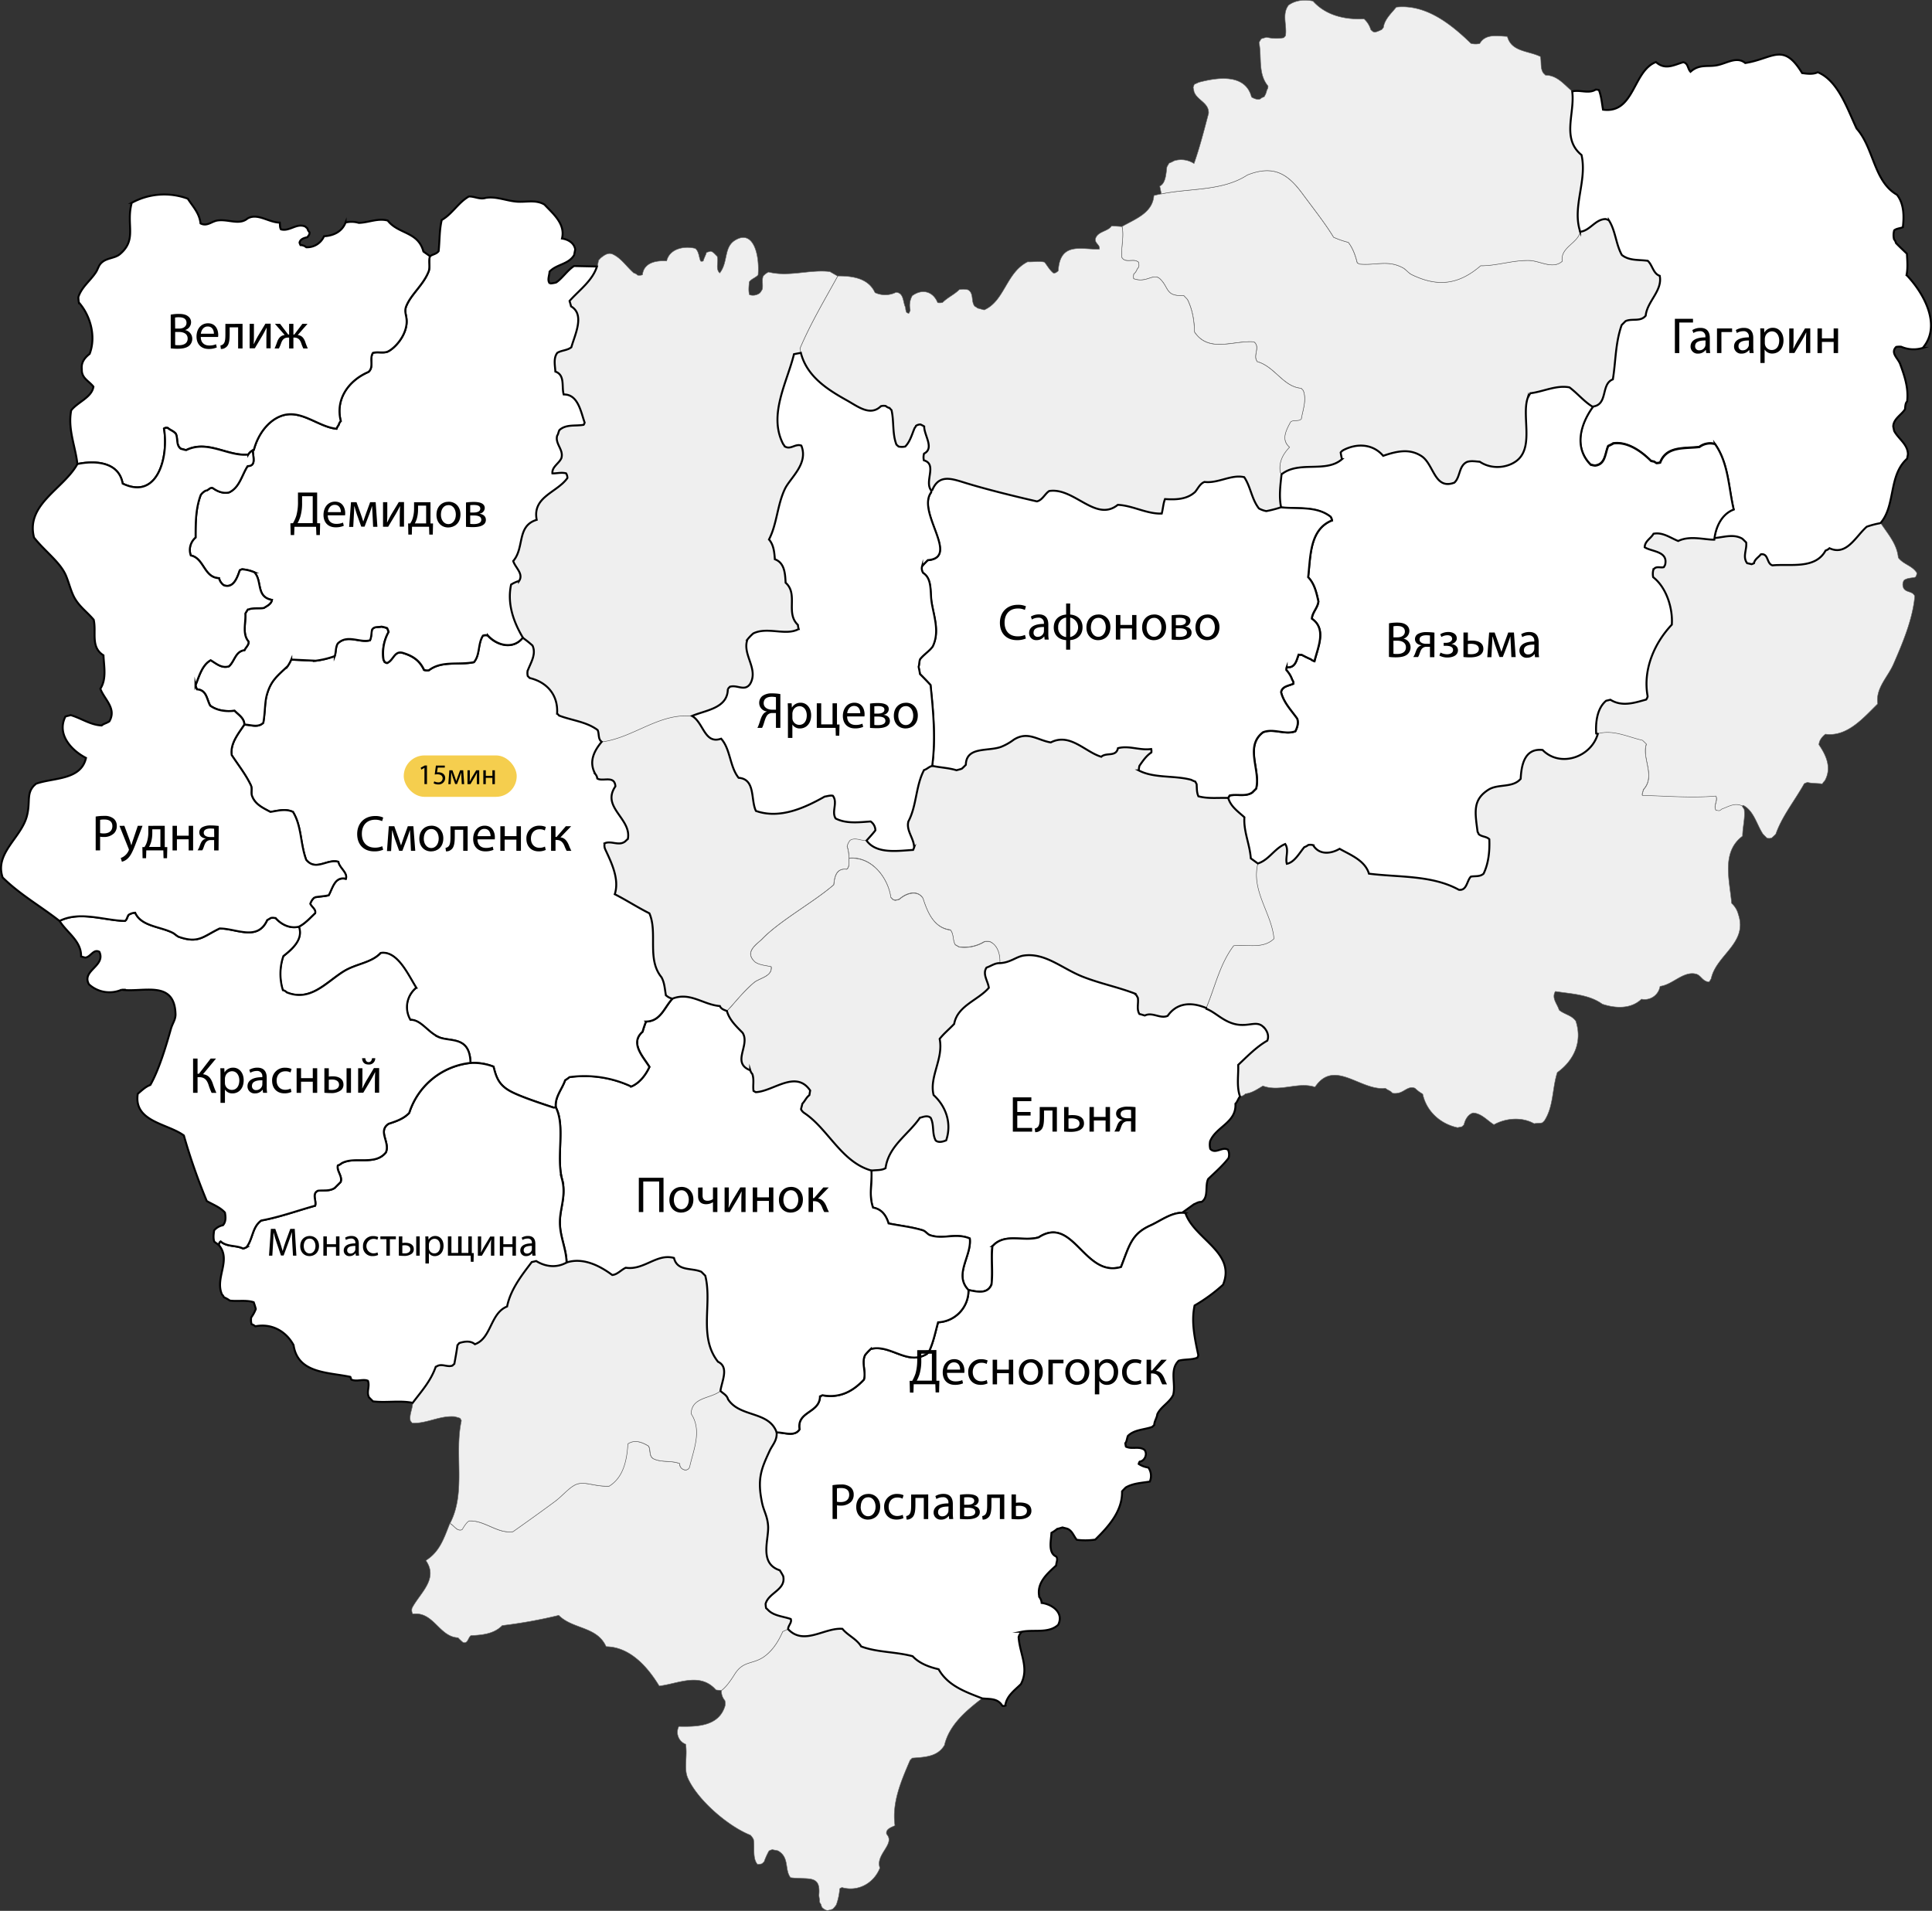 <?xml version="1.0" encoding="UTF-8"?> <svg xmlns="http://www.w3.org/2000/svg" viewBox="0 0 987.73 976.98"><rect x="0" y="0" width="987.73" height="976.98" fill="#333333" stroke="none"/> <defs> <style>.cls-1{fill:#efefef;stroke:#646464;stroke-width:0.25px;}.cls-2{fill:#fff;stroke:#000;stroke-miterlimit:10;}.cls-3{fill:#f5ce4e;}</style> </defs> <title>1Ресурс 1</title> <g id="Слой_2" data-name="Слой 2"> <g id="Layer_1" data-name="Layer 1"> <path id="path10" class="cls-1" d="M979.92,292.66a3.28,3.28,0,0,1-.67,2.44c-1.92.51-4,.34-5.76,1.52a4,4,0,0,0,0,4.55c1.59,1.85,4.35,1.09,5.43,3.62-1,12-6.68,25.09-10.94,34.86-2.93,6.65-9.2,12.3-8,20.21-7.18,7-15.46,17-26.73,15.5a9.5,9.5,0,0,0-2.76,3.2,6.79,6.79,0,0,0-.58,2.18c3.93,5.73,6.6,12.05,3,18.45a7.34,7.34,0,0,0-1.26,1.6c-2.42-.34-5.08-.17-7.51-.76a5.73,5.73,0,0,0-1.75.67c-4.94,8.84-11.28,16.51-14.53,25.77a24,24,0,0,1-2.09,1.94,4,4,0,0,1-2.42.08l-2-2c-3.26-4.88-4.59-11.79-10.11-14.74-.25.09-.41.26-.66.34-3.76-1.68-6.94.51-10.27,1.69a4.58,4.58,0,0,1-1.25.84,13.35,13.35,0,0,1-1.76-.26c-1.42-2.27,1.09-4.88,0-7.24-12.11,1.1-25,0-37.58-.33-.34-.59.16-1.52.5-3,6.44-7-.91-15.91,1.51-23.24-.67-.67-1.34-1.35-2-1.93-7.51-1.69-14.86-5.56-22.8-3.37-.24-.09-.57-.09-.83-.17-.34-5.64.41-12.89,5.09-16.76.84-.17,1.51-.34,2.17-.5,6,3.7,12.2,1.6,18.29-.09a3.81,3.81,0,0,0,.76-1.68c-2.52-13.48,3.33-27.12,12.35-36.63.59-8.34-2.76-19-9.52-24.26a8.41,8.41,0,0,1,.08-3.79c1.34-2.19,3.59-.84,5.35-1.34.25-.42.51-.85.67-1.18,1.67-7.08-6.84-6.65-10.44-9,.09-3.2,3.17-4.47,4.51-6.91,4.68-.92,8.6,2.11,12.62,3.71,6-2.95,13.52-.59,18.46-.68l.08-.75c4.68-.34,9.77-2.28,14.28.33.67.59,1.34,1.27,2,1.94.5,3.54-2,7.33.5,10.61.92.17,1.59.34,2.26.51a7.82,7.82,0,0,0,1.25-.51c.33-2,2.34-3,3.51-4.55,4-.59,2.84,4.8,5.93,5.64,9.1-.84,21.88,2.11,27.14-7.57a5.41,5.41,0,0,0,2-1.18c8.77,4,13.36-6.07,19-11a44.12,44.12,0,0,1,6.68-1.77c.17-.09.34-.09.42-.17,3.76,5.64,8.35,10.78,8.94,17.6,2.56,3.45,7,4,9.41,7.66Z"></path> <path id="path12" class="cls-1" d="M891.72,413.84c.58,4.55-.84,9.09-.84,13.64-11,8.17-6.6,22.57-5.59,34.36a11.4,11.4,0,0,1,3.42,5.64c5,14.74-11.28,20.72-13.87,32.84a16.16,16.16,0,0,1-1.08,1.77c-3.51-.34-4-3.45-6.78-4.13-6.5-1.51-11.86,5.56-18.28,6.32a8,8,0,0,1-9.52,6.57c-5.43,5.22-13.45,4.71-20,2.53-6.85-5-16.2-5.23-24-6.49-2.09,3.45,1,6.4,1.92,9.52,2.67,2.27,6.43,2.61,8.52,5.64,3.51,10.53-.92,20.13-9.44,26.27-2.67,8.17-1.84,17.35-6.6,24.68l-1,1c-1.25.42-3.17.25-4.26.5-6.26-3.54-14.45-2.86-20.55.52-3.42-2.11-6.34-5.74-10.61-6-2.59.67-4.18,3.53-4.68,6l-1,1a22.42,22.42,0,0,1-2.34.5c-8.69-1.85-15.86-8.24-17.79-17.18a19.11,19.11,0,0,1-3.93-2.94c-3.09-1.35-5.43,1.68-8.1,2.34a7.75,7.75,0,0,1-3.43.18c-.91-1.26-2.5-1.51-3.6-2.52-12.69,1.51-26.14-15.33-36-.59-8.68-2.87-17.79,2.69-26.64-.59-2.84,1.68-5.6,3.63-8.93,4a5,5,0,0,1-2.26,1.35h-.51c-1.83-5.14-.75-10.87-.91-16.17,4.59-4.31,9.35-9.27,14.86-12.39,1.17-3-.51-5.47-1.75-6.82-3.51-3.87-7.52-.09-14.53-1.69-6.44-1.51-10.11-6.06-14.79-7.83,0-.17-.09-.25-.09-.42,4.51-10.86,6.77-22.24,13.95-31.75,6.93-.85,14.87,1.85,20.55-3.54-1-12.8-11.86-24.59-8.18-38.57,5.6-1.68,8.52-7.75,14-9.93,2.09,3.11-.09,6.82.83,10.1,3.94-.76,6.44-5.56,8.94-8.5a6.76,6.76,0,0,0,2-1.1,5.09,5.09,0,0,1,2.5.08c3.09,5.14,9.11,4.47,13.53,1.86,5.35,3,13,5.89,15,12.71,15.37,1.94,32.32.68,46,8.26,4.09.5,4-4.64,6.1-6.74,2.17-.42,4.68.17,6.51-1.52,2.59-5.3,3.18-11.79,2.93-17.6-1.51-1.51-3.84-1.18-5.43-2.61-.17-.5-.42-.84-.58-1.26-1.33-10.19-2.5-16.34,5.6-21.47,4.93-3.12,12.35-.76,16.45-5.56.34-7.24,2.09-15.75,11.2-14.74,9,9.18,24.89,3.71,28.23-8.25,7.93-2.19,15.28,1.68,22.8,3.37.67.59,1.34,1.26,2,1.93-2.43,7.33,4.92,16.26-1.52,23.25-.33,1.51-.83,2.44-.5,3,12.62.33,25.48,1.43,37.59.33,1.09,2.36-1.42,5,0,7.25a15,15,0,0,0,1.75.25,4.21,4.21,0,0,0,1.26-.84c3.33-1.18,6.5-3.37,10.26-1.69.45.6.78,1.27,1.2,1.78Z"></path> <path id="path16" class="cls-1" d="M848.62,141.08c1.5,7.67-6.44,13-7.19,20.38-2.67,3.29-6.93,1.27-10.27,2.78-.66.68-1.33,1.35-2,2-3.26,9.18-3,18.78-4.51,27.79-6.26,2.36-2.26,13-10.27,13.9-4.51-2.7-7.84-6.91-12-10-6.69-1.27-13.45,2.27-20,3a26,26,0,0,0-1.42,2.61c-2.84,8.84,2.75,23.66-4.42,30.9-4.09,4.21-13,6.15-20,1.52-2.17-.17-4.51-.59-6.52.08-4.35,2-3.35,7.75-6.52,10.61-10.36,3.88-10.44-9.68-17-13.72-5.69-3.54-11.62-2.7-19.38,0-5.18-6.07-13.28-6.49-20.21-3a4.75,4.75,0,0,0-1.51,1.26,30.71,30.71,0,0,0,.67,3.45c-8.27,7.25-22,.59-30.9,7.75-.25-.33-.42-.67-.67-1-.84-5.14,1.34-9.26,4.76-12.8-4.43-3.7-1.75-8.67.5-12.88,1.59-1.35,3.93-.09,5.51-1.52.84-4.88,2.84-9.77,1-14.57a11.25,11.25,0,0,1-1-1.09c-9.27-.76-13.44-11.12-22.55-13.64-.25-.51-.42-.85-.58-1.27-.84-2.86,2-6.65-1.09-8.84-10.36-.84-23,5.81-30.32-5-.17-5.9-1-11.28-3.59-16.59-.67-.76-1.34-1.43-2-2.11-9.35.59-7.43-4-12-8.42-3.42-3.36-6.77,2.28-13.53-.16a5,5,0,0,1,.09-2.53c1.33-.84,1.42-2.44,2.5-3.45A4.8,4.8,0,0,0,582,134a8.38,8.38,0,0,0-1.18-.67c-2.42-.68-5.93,1-7.35-1.86-.34-5.3,1.25-10.52.17-15.66,6.77-3.87,15.61-6.9,16.28-15.83,1.26-.34,2.52-.59,3.76-.84,14.7-3,31.24-1.35,44-9.69,14-5.55,21.21,0,28.57,10.11,5.42,7.32,11.52,15.07,15.52,21.72a43.64,43.64,0,0,0,7.52,2.61c2.42,3.12,3.59,6.66,4.59,10.53.42.17.76.42,1.18.59,8.6.76,14.44-2.27,22.21,1.94,1.76,1,2.76,2.69,4.6,3.53,12.62,6.07,23.39,5.48,35.08-4.63,8,.09,16.2-2.86,24.81-2.69,5.68.17,12,4.71,16.88.42-1.09-7.16,8-9.18,9.19-15.07,5-.43,7.77-6.4,13-6.49a6,6,0,0,1,1.76.67c3.42,5.39,3.51,12.13,6.6,17.69,3.84,3.11,8.77,2.36,13.28,3,2.4,2.27,2.74,6.57,6.08,7.66Z"></path> <path id="path18" class="cls-1" d="M808.61,79.27c2.92,13-4.6,25.94-.92,38.4a2.42,2.42,0,0,0,.17.85c-1.17,5.89-10.27,7.91-9.19,15.07-4.85,4.29-11.2-.25-16.87-.42C773.19,133,765,136,757,135.86c-11.69,10.11-22.46,10.7-35.07,4.63-1.85-.84-2.85-2.52-4.61-3.53-7.76-4.21-13.61-1.18-22.21-1.94-.42-.17-.76-.42-1.17-.59-1-3.87-2.18-7.41-4.6-10.53a43.35,43.35,0,0,1-7.52-2.61c-4-6.65-10.09-14.4-15.52-21.72-7.35-10.11-14.54-15.66-28.57-10.11-12.78,8.34-29.33,6.66-44,9.69l-.82-4c3.09-1.35,3.25-6.66,3.66-9.77.34-.68.75-1.27,1.09-1.94a20.06,20.06,0,0,0,2.67-1.26,12.17,12.17,0,0,1,10.11,1.43c2.84-8,5.18-17.1,7.44-25.69.24-5.47-6-6.65-7.44-11.11-.09-.76-.34-1.6-.42-2a5.57,5.57,0,0,1,.67-1.77,16.53,16.53,0,0,0,2.09-.93c9.19-2.44,23.89-4.8,27.06,7.5,1.17.76,3,1.51,4.42,1a5.25,5.25,0,0,1,2-1.1,9.27,9.27,0,0,0,1.42-3.53,2.64,2.64,0,0,0,.59-2c-5.26-6.32-3.09-14.74-4.6-22.24.34-.67.76-1.26,1.09-1.85.91-.42,2.09-.59,2.76-.84a21.93,21.93,0,0,0,8.77.25c.33-.33.58-.67.92-1,.91-5-2-11.11,1.57-15.66C662.41,0,667-.3,671.26.54c6.52,7.32,16.29,9.6,26.06,9.09a11.88,11.88,0,0,1,3.51,5.56c.34.34.67.59,1,.93,1.51.75,3.09-.42,4.51-.93.34-.34.59-.76.92-1.09.58-4.22,4-7.25,6.6-10.45C729,2,741.92,12.41,752,22.18a9,9,0,0,0,4.51.08c3-5.22,9.11-3.79,14.11-3.62,2.09,7.92,10.69,7.24,16.88,10.28.67,2.78-.18,6,1.59,8.5a13.64,13.64,0,0,1,1,1c6.1.09,9.45,4.72,13.78,8.34,1.54,11.11-5.56,24.08,4.8,32.5Z"></path> <path id="path22" class="cls-1" d="M666.28,199.69c1.83,4.8-.18,9.69-1,14.57-1.58,1.43-3.92.17-5.51,1.52-2.25,4.21-4.93,9.18-.5,12.88-3.42,3.54-5.6,7.66-4.76,12.8.25.34.42.68.67,1-.59,5.56-1.42,11.62-.18,17a61.44,61.44,0,0,1-7.51,1.94,12.8,12.8,0,0,1-3.76-1.35c-3.75-4.8-4.17-11-7.51-16-6.6-1.6-13.28,3.29-20.3,2.44-2.34.85-3.34,3.37-4.85,5.14-4.26,3.87-9.85,4-15.36,3.62-.92,2.36-1,5-1.67,7.41-7.69.26-14.79-4.12-22.47-4.46-11.28,9.09-22.31-9.1-35.08-7.07-2.26,1.51-3.42,4.63-6.26,5.3-10-2.27-26.65-6.31-37.84-9.85-6.18-1.94-12.36-3.88-15.62,4a2.6,2.6,0,0,1-.67.33c-3.67-4.54,3.26-13.39-3.76-15.41a6.75,6.75,0,0,1,.09-3.45c5.43-2.69,0-9.35.08-13.89a17.74,17.74,0,0,0-1.92-1,4.27,4.27,0,0,0-2.26.67,6.08,6.08,0,0,1-.75,1.26c-1.33,3.12-2.25,6.82-4.76,9.35a7.87,7.87,0,0,1-3.42,0c-.34-.34-.75-.67-1.09-1-2.17-5.64-1.17-11.87-2.5-17.6a12.21,12.21,0,0,1-1-1.1,4.15,4.15,0,0,1-1.92-1,4.92,4.92,0,0,0-2.5.09c-5.52,5.3-11.7.17-17.63-3.12-10.44-5.81-20.3-12.46-23.3-24.17-.17-.75-.34-1.51-.5-2.35,5.43-12.8,12.61-24.85,19.29-37a.09.09,0,0,0,.09-.09c7.18,0,15.53.93,19,8.51a12.41,12.41,0,0,0,10.77-.17c4.18.34,3.43,5.22,4.85,7.75a6.07,6.07,0,0,0,.5,2.52,3.24,3.24,0,0,0,1.17.51,8,8,0,0,0,.75-1.68,10,10,0,0,1,1-7.33c5.18-3.79,10.69-2.19,13,3.54a6.32,6.32,0,0,0,2.51-.09c2.59-2.61,5.93-4,8.52-6.57a10.2,10.2,0,0,1,4.51.09c3.17,1.85,1.33,6.06,3.5,8.5a3.4,3.4,0,0,1,1.26.84c1.33.34,2.67.76,3.51.93,10.44-4.55,11.19-19.11,22.21-24.59,2.84.17,5.76-.5,8.61.17,1.42,1.77,2.59,4,4.51,5.56,1.17.17,1.75-.51,2.5-1.1.91-15.15,12-10.78,21-11.11.59-2.11-2.42-3-2-5.22,1.09-4,6.44-3.71,8.27-6.66l5.35.34c1.09,5.14-.51,10.36-.17,15.66,1.42,2.87,4.92,1.18,7.35,1.86A8.29,8.29,0,0,1,582,134a4.89,4.89,0,0,1,.17,2.53c-1.08,1-1.17,2.61-2.5,3.45a5,5,0,0,0-.09,2.53c6.77,2.44,10.11-3.2,13.52.16,4.61,4.38,2.68,9,12,8.42.67.68,1.34,1.35,2,2.11,2.59,5.31,3.42,10.69,3.59,16.59,7.27,10.86,20,4.21,30.32,5,3.09,2.19.25,6,1.09,8.84.17.42.33.76.58,1.27,9.1,2.52,13.28,12.88,22.55,13.64a11.11,11.11,0,0,0,1,1.09Z"></path> <path id="path26" class="cls-1" d="M651.25,480c-5.69,5.39-13.62,2.69-20.56,3.54-7.17,9.51-9.43,20.88-14,31.75-7.09-3-14.78-3-19.7,4-3.84,1.69-7.78-2.1-11.69-.16-.75-.18-1.58-.52-2.76-.77-1.58-2.53-.33-5.64-.83-8.33-.26-.42-.42-.76-.67-1.26a11.59,11.59,0,0,1-1-.93c-8.6-3.28-17.62-5-26.56-8.59-10.61-4.21-19.12-12.38-30.15-10.78-3.84.59-6.77,3.62-12.2,3.88.26-4.13-1-9.18-5.17-11a9.62,9.62,0,0,0-2.68,0,19.49,19.49,0,0,1-13,2.69c-.67-.33-1.25-.75-1.92-1.09-1.42-2.36-.67-5.47-2.5-7.58-8.44-1-11.78-9.09-14-16.17-2.92-4.63-8.85-2.52-12.11.51a21.22,21.22,0,0,1-2.17.5c-.42-.17-.75-.25-1.25-.5a11.68,11.68,0,0,0-.92-1c-1.51-10.28-9.94-21.06-21.39-20a18.29,18.29,0,0,0-.91-6.06,7.05,7.05,0,0,1,1.58-3.2c2.68-1.6,5.52.33,8.36.16,5,7.08,16.28,5.23,23.8,4.8a11.28,11.28,0,0,0,.5-1.26c0-4.63-4.17-8.59-2.92-13.3,4.34-8.17,3.67-18,8-26.28,1.5-.42,2.59-1.77,4.17-2.1,4.18.92,8.44,1,12.53,2.27.67-.25,1.84-.42,2.76-.84.67-.59,1.34-1.26,2-1.94.17-9.51,11.28-6.73,18-9.18a28,28,0,0,0,6.43-3.62c7.19-4.63,12.29.26,19,1.35,9.86-5,17.54,4.88,25.81,7.33,2.6-2.36,7.52.25,8.53-4.38,5.76-1.52,11.1,1.26,17,.42a4,4,0,0,1,.08,1.77c-2.59,1.68-4.35,4.29-6.09,6.82a12.1,12.1,0,0,0-.34,2.36c7.78,4.12,18.13,2.44,26.82,4.8a15.06,15.06,0,0,0,2.08.92c.25.51.43.84.67,1.27.18,2.1,0,4.29.92,6.23,4.93,1.34,10.11.67,15.2.84,1.25,4.38,5,6.9,8.26,9.85-.5,7.24,2.76,13.73,3.27,21l3.59,2.61c-3.7,14,7.16,25.77,8.17,38.57Z"></path> <path id="path30" class="cls-1" d="M506,481.46c4.17,1.77,5.43,6.82,5.18,11-2.51-.09-4.51,1.51-6.77,2.27-2.26,3.36.84,7.07,1.17,10.35-5.51,6.41-16,9.09-17.71,18.44-2.42,2.61-5.26,4.89-7.43,7.67,2.09,10.18-5.43,19.36-3.09,28.71,6.43,5.89,9.35,14.56,6.43,23.16-1.59.66-3.84,1.34-5.35.08-2-3.63-.66-8-2.59-11.62-1.67-1.43-3.75-.43-5.51,0-5.85,8.59-16,14.4-17.54,25.77-2.17,1.26-4.84.85-7.27,1.26-15.45-4.3-22.13-21.39-34.41-29.47a4.91,4.91,0,0,1-1.59-1.86c.09-.76.42-1.59.67-2.86,1.34-1.44,2-3.2,3.59-4.38.17-.76.25-1.69.42-2.36-7.35-10.78-18.79.42-27.81.84a9.14,9.14,0,0,1-1.17-.66c-.42-2.78.41-5.66-.59-8.6a5.39,5.39,0,0,1-1.08-1.93c-9.86-3.87.16-12.81-3.93-19.2-3.17-3.2-6.77-6.57-8-11.12,3.26-3.2,8-9.67,14-14.65,2.84-2.27,9.36-3.11,8.69-8-2.84-.67-5.77-.76-8.19-2.36-5.84-5.22.84-9.09,3.59-11.87,9.11-9.43,26.57-18.95,36.59-27.71.42-4,1.25-8.58,6.6-7.91,1.67-1.26,1-3.71,1.17-5.56,11.44-1.09,19.88,9.69,21.38,20a11.68,11.68,0,0,1,.92,1,11.19,11.19,0,0,0,1.25.5,18.86,18.86,0,0,0,2.17-.5c3.26-3,9.19-5.14,12.11-.51,2.26,7.08,5.6,15.16,14,16.17,1.83,2.11,1.08,5.22,2.5,7.58.67.34,1.26.76,1.92,1.1a19.49,19.49,0,0,0,13-2.7,10,10,0,0,1,2.68,0Z"></path> <path id="path34" class="cls-1" d="M502.15,868.32c-7.94,6.14-16.88,13.47-19.3,24-3.59,6.06-10.36,6.06-16.54,6.57a5.62,5.62,0,0,1-1,1c-4.51,10.52-9.44,21.72-7.77,33.51-1.75.85-4.93,1.76-4.26,4.38,4.68,5-5.93,10.35-3.42,17.27-3,7.66-11,12.37-19.38,10a4,4,0,0,0-1.17.59,31,31,0,0,1-1.75,8.25,12.31,12.31,0,0,1-1.84,2.19,15.57,15.57,0,0,1-2.76.76,5.5,5.5,0,0,1-2.76-1.69,8.62,8.62,0,0,1-.5-1.51,6.34,6.34,0,0,1-.75-1.27c.17-1.25-.33-2.68-.25-3.62.92-10.44-5.43-7.58-14.53-8.75-3.18-4-.42-10.35-6.43-13.73-1-.25-2.26-.42-2.84-.59a5.78,5.78,0,0,0-1.76.67,36.19,36.19,0,0,0-2.5,5.56,10.3,10.3,0,0,0-1,.93,8,8,0,0,1-2.34.42c-2.75-3.2-1.33-8.6-2.08-12.81a8,8,0,0,0-1.59-2.19c-11.36-4.46-27.23-18.1-32.08-29.39-2-4.79,0-11.11-1-17.08a6.56,6.56,0,0,1-3.51-9.1c8.94.17,20.47.17,23.64-10.53a7.21,7.21,0,0,0-.08-2.69,7.16,7.16,0,0,1-1.75-5.22c2.33-1.68,4.76-5.13,6.76-8.34,4.34-6.82,8.77-4.88,14.53-8.59,3.93-2.62,7.27-6.83,10-13.14.83-.42,1.67-.76,2.75-1.26,8.11,8.59,18.63-.92,27.74-.17,2.84,3.45,7.26,5.13,9.6,9,8.1,3,17.54,2.62,26.31,5,3.43,3.7,8.52,5.55,13.28,6.65,4.76,8.52,13.87,11.64,22.31,14.92Z"></path> <path id="path38" class="cls-1" d="M445.1,420a5.58,5.58,0,0,1,2.42,4.54c-1.34,1.77-2.93,3.46-4.51,5.22-2.84.17-5.68-1.76-8.36-.16a7.05,7.05,0,0,0-1.58,3.2,18.55,18.55,0,0,1,.92,6.06c-.17,1.85.5,4.29-1.17,5.56-5.35-.68-6.18,3.87-6.6,7.91-10,8.76-27.48,18.28-36.59,27.71-2.75,2.78-9.43,6.65-3.59,11.87,2.42,1.6,5.35,1.69,8.19,2.36.67,4.89-5.85,5.73-8.69,8-5.93,5-10.69,11.45-14,14.65-1.33-.5-3-1-3.59-2.52-8.52-.68-15.2-7.33-24.22-3.79a6.81,6.81,0,0,1-3.26-1.69c-.59-3.2-.67-6.4-2.26-9.26-7.6-9.26-1.83-22.74-6.18-32.67-5.93-3-11.77-6.74-17.7-9.77,2.5-7.75-1.76-16.26-4.93-23.08a5,5,0,0,1-.25-2.94c3.34-1.52,7.26,1.51,10.44-.93.42-.34.83-.84,1.42-1.26,2.09-10.45-13.78-16.17-6.35-26.95-.42-5.89-6.52-2.27-9.27-4a4.13,4.13,0,0,0-1-2.28c-3.51-6.23-.67-11.79,3.25-16.5,16.21-2.19,29.49-15,46.11-13.14,5.93,3.37,6.35,14.65,14.87,11.62,4.84,5.31,4.34,14.23,8.94,20,8.77.67,6.09,11.29,8.85,16.93,12.19,4.29,24.89-1.52,35.16-7.33.92-.08,2.84-.76,4.18-.42,2.67,3.54-.83,8.08,1.42,11.62,5.43,2.78,11.86,1.94,17.88,1.52Z"></path> <path id="path40" class="cls-1" d="M424,138.73l4.26,2.44c-6.68,12.12-13.86,24.17-19.29,37,.17.84.33,1.6.5,2.35l-3.51.68c-3.51,14.4-13.28,31.07-5.51,46a12,12,0,0,1,.83,1.18c3,1.85,5.35-1.6,8.44-.43,3.76,9.35-5.76,16.51-8.44,22.24-3.92,8.33-4,17.93-8.1,25.76,2.42,2.7,2.76,6.57,3,10.11,5,1.77,5.26,7.32,5.51,12,6.6,5.81-.17,15.49,6.27,21.55a10.64,10.64,0,0,0,.41,2.11c-6.43,3.7-15.95-1.35-23.22,2.27a21.84,21.84,0,0,0-3,3.12c-2.76,7.75,5.84,14.9,1.42,22.65-2.84,4.13-6.69.25-10.44,1.52a12.55,12.55,0,0,1-1,1.09c0,9.94-11.27,10.78-18.29,13.81-16.62-1.85-29.9,11-46.11,13.14-2-1.43-1.17-4-2.09-6-5.67-4.29-13.19-4.88-19.71-7.41a6,6,0,0,0-1-1c.58-9.52-5.18-16.08-14-18.19l-1-1a6.75,6.75,0,0,1-.09-2.61c1.51-4,4.6-8.51,2.51-13a54.7,54.7,0,0,0-5-4c-4.85-8.09-8.11-17.43-6-27.12a16.71,16.71,0,0,1,4.09-1.85c2.43-3.7-2.08-6.9-3-10.19,5.93-6.82,1.67-17.94,12-21.05-2.26-11.88,10.44-13.9,15.7-21.39a4.46,4.46,0,0,0-.67-2.36c-2.34-.67-4.84.09-7,0-.33-3.37,3.43-5.05,4.6-7.83,1.25-4.29-3.34-7.24-2.17-11.45.58-.76.66-2,1.17-2.87,3.42-3.11,8.27-1.93,12.36-2.69a2.41,2.41,0,0,0,.5-1.18c-1.92-5.39-3.34-14.48-10.69-14.32-1.17-4,.83-9.93-4.26-11.7-.17-3.12-1.09-6.91,1-9.6,2.26-1.35,5.1-1.18,7.18-2.86,1.67-6.15,7.1-16.68-.16-20.89-.25-1.18-.59-2-.76-2.78,5-5.64,11.7-10.27,14-17.6a19.48,19.48,0,0,0,.75-3.28,11.06,11.06,0,0,0,1-1.1c1.76-1.43,4-3.2,6.43-1.93,4.26,2,7,6.4,10.61,9.51a3.93,3.93,0,0,1,1.92,1.1,4.9,4.9,0,0,0,2.51-.17c.67-6.32,7.1-7.41,12.36-7.07,1.5-6.4,9.1-7.84,14.7-6.4,1.84,1.6,1.75,4.29,2.67,6.48a1.78,1.78,0,0,0,1.34-.08c.42-1.6,1.25-2.87,1.67-4.38.75-.26,1.5-.42,2.09-.59,1.42.25,2.42,1.77,3.34,2.52.92,2.7-1,6.49,1.34,8.59,4.42-5.64,1.92-13.3,8-16.84,9.18-5.47,12.44,7.5,11.61,17.85-1.26,1.44-3.26,1.86-4.52,3.54-.16,2.11-.5,4.46.09,6.57a5.76,5.76,0,0,0,5.43-1,14.49,14.49,0,0,0,1.17-1.85c.41-2.19-.34-4.55.41-6.66a8.65,8.65,0,0,1,2.76-2.1c10.36,2.61,20.72-1.35,31.07-.25Z"></path> <path id="path42" class="cls-1" d="M404.25,827.73c.75,1.85-1.42,3.37-1.34,5.22-1.08.51-1.92.84-2.75,1.26-2.76,6.31-6.1,10.52-10,13.14-5.76,3.7-10.19,1.77-14.53,8.59-2,3.21-4.43,6.65-6.76,8.34-.92-.09-1.93-.09-2.84-.26-8.11-9.26-19.47-3.1-29-2-5.93-9.77-14.95-20-27.15-20.13-4.67-10.44-16.95-8.76-24.22-16a246.4,246.4,0,0,1-28.9,5.22c-4.18,4.29-10.19,4.88-16,5.13-1.51,1.09-1.51,4.29-4,3.53a30.5,30.5,0,0,1-2.59-2.44c-9.69-.42-12.45-13.55-23.14-12.12a3.8,3.8,0,0,1-.33-3.11c4.09-7.75,13.61-14.82,7-24.26,7.19-4.46,9.36-11.62,12.28-18.94,2.09.92,3.51,4.21,6.18,3.2,1.09-1.69,1.92-3.29,3.51-4.47,8-.5,14.54,6.66,22.55,5.48,6.69-4.73,14.37-10.19,21.64-15.59,4.17-3.2,7.43-7.49,11.19-8.76,4.51-1.34,8.85,1.35,16.29,1.11,7.43-4.55,9.1-13.49,9.6-21.65,3.51-2.35,7.35-.85,10.53,1.1,1.33,1.94.08,5,2.5,6.48,4.18,2.11,9.28.77,13.54,2.54-.34,2.86,3.92,4.71,5,1.67,2-9,6.43-18.51.75-27.19.33-8.6,9.94-7.66,15-11.62,1.42,1.35,3.35,2.19,3.85,4.21,6,9.43,21,5.9,24.89,17,.25,4.3-2.26,6.41-3.68,9.61-4.17,8.93-6.43,14.06-3.76,26.61.92,4.12,2.59,6.4,3,11.11.75,7-5,19.53,6,23.16a30.66,30.66,0,0,1,1.76,3c1.5,7-7.44,8.33-9,14.15a15,15,0,0,0,.25,2.19c.25.25.58.51.83.76,2.84,3.17,7.86,3.42,11.78,4.77Z"></path> <path id="path44" class="cls-1" d="M367.08,696.28c5.85,2.69,1.84,10.19,1.25,14.91-5.09,4-14.7,3-15,11.62,5.68,8.68,1.25,18.19-.75,27.19-1.09,3-5.35,1.19-5-1.67-4.26-1.77-9.36-.43-13.54-2.54-2.42-1.51-1.17-4.53-2.5-6.48-3.18-1.94-7-3.45-10.53-1.09-.5,8.16-2.17,17.09-9.6,21.64-7.44.24-11.78-2.44-16.29-1.11-3.76,1.27-7,5.56-11.19,8.76-7.27,5.4-14.95,10.87-21.64,15.59-8,1.18-14.53-6-22.55-5.47-1.59,1.18-2.42,2.77-3.51,4.46-2.67,1-4.09-2.28-6.18-3.2,8.36-15.83,2.09-35.45,5.85-52.55a8.83,8.83,0,0,0-.67-1.18c-.83-.43-2.09-.59-2.67-.85-7.69-.67-14.37,3.63-21.8,3.3-.34-.34-.59-.77-.92-1.1-.75-3,1.08-6.15,1.17-9.27,4.59-6.06,9.27-11.2,11.78-18.43.5-.18.83-.43,1.25-.59,2.42-.85,4.84.84,7.27,0,.33-.34.66-.59,1-.93.58-3.2,1.17-6.4,1.58-9.52.34-.33.59-.75.92-1.09,2.59-.84,5.77-1.35,8,.59,8.52-3,7.77-15.83,16.46-19.29,1.75-8.67,7.43-15.92,12.61-22.73.84-.18,1.59-.34,2.26-.52,4.76,3,10.44,3.63,15.53.77,8.35-2.69,16.87,1.59,23.31,6.4,2.58-.18,4.51-2.62,6.93-3.7,9.35,1.43,15.78-7.42,24.64-5,1.75,7,9.1,4.88,14,7.07l2,2c3.67,14.32-3.6,31.16,6.51,44Z"></path> <path id="path8" class="cls-2" d="M974.83,140.75c8.68,9.09,18,25.68,8.18,37.13a15.79,15.79,0,0,1-11-.59,9,9,0,0,0-2.59.09c-3.09,3,.92,5.81,2,8.67,2.17,5.9,4.42,12.3,3.59,19.2-.92.84-.92,2.44-1.09,4-1.92,3-5.93,4.89-6,8.85.17.67.24,1.34.5,2.27,2.09,4,6.93,6.74,7,11.87-.09.68-.25,1.35-.42,2.28-9.61,8.59-5.76,23.74-13.53,32.84-.09.08-.25.08-.42.17a44.12,44.12,0,0,0-6.68,1.77c-5.69,5-10.28,15.07-19.05,11a5.44,5.44,0,0,1-2,1.18c-5.26,9.68-18,6.73-27.15,7.57-3.09-.84-1.91-6.23-5.93-5.64-1.17,1.52-3.17,2.53-3.51,4.55a7.15,7.15,0,0,1-1.24.5c-.67-.16-1.34-.33-2.26-.5-2.51-3.28,0-7.07-.51-10.61-.66-.67-1.33-1.35-2-1.94-4.51-2.61-9.61-.67-14.28-.33.83-6.15,3.84-12.38,9.85-14.66-2.67-11.2-2.59-23.58-9.59-33.51a9.15,9.15,0,0,0-7.94,1.51c-7.68.93-16.8-.59-20.05,8a14.14,14.14,0,0,1-1.83.26,4,4,0,0,1-1.18-.76c-.58-.09-1.17-.25-1.66-.34-4.85-4.88-12-10-19.22-9a27.78,27.78,0,0,1-2.67,1.35c-1.67,3.79-1.33,9.43-6.77,10a9.91,9.91,0,0,1-2.26-.51c-8.68-8.75-5.18-20.8,1.17-29.55,8-.93,4-11.54,10.28-13.9,1.5-9,1.24-18.61,4.51-27.79.67-.67,1.33-1.35,2-2,3.34-1.51,7.6.51,10.28-2.78.75-7.41,8.68-12.71,7.18-20.38-3.34-1.09-3.67-5.39-6.1-7.66-4.51-.67-9.44.08-13.28-3-3.09-5.56-3.17-12.3-6.6-17.69a6,6,0,0,0-1.75-.67c-5.26.09-8,6.06-13,6.49a2.42,2.42,0,0,1-.18-.85c-3.67-12.46,3.85-25.43.92-38.4-10.36-8.42-3.26-21.39-4.76-32.5,3.84-1,8.44,1.35,12-.93a5.5,5.5,0,0,1,1.66.25c1.25,3.2,1.51,6.74,2.09,10,16.13,2.19,15.2-19.79,27.06-24.34,4.76,4.29,9.27,1.43,14,.08,2.59.68,2.08,3.2,3.67,4.89,4.43-4,8.6-2.44,13.36-3.29,5.1-.92,10.2-4.8,14.62-1.18,14.12-2.19,19.38-10.86,29.07,5.14,2.42.34,5.68.76,8-.42,10.44,4.29,15.12,18.78,19.88,28.8,8.86,9.94,8.68,27,20.63,33.85,3.6,4.63,3.67,10.87,3,16.59-1.42.59-3.18.59-4.43,1.6a9.25,9.25,0,0,0-.08,4.55,4.83,4.83,0,0,1,1,1.94c1.84,1.93,3.76,3.7,5.59,5.47.2,3.62.54,7.41-.21,10.95Z"></path> <path id="path14" class="cls-2" d="M876.77,227c7,9.93,6.93,22.31,9.6,33.51-6,2.28-9,8.51-9.85,14.66l-.09.75c-4.93.09-12.44-2.27-18.46.68-4-1.6-7.93-4.63-12.62-3.71-1.34,2.44-4.42,3.71-4.51,6.91,3.6,2.36,12.11,1.93,10.44,9-.17.33-.42.76-.67,1.18-1.75.5-4-.85-5.34,1.34a8.28,8.28,0,0,0-.09,3.79c6.77,5.22,10.11,15.92,9.53,24.26-9,9.51-14.87,23.15-12.36,36.63a3.71,3.71,0,0,1-.76,1.68c-6.09,1.69-12.28,3.79-18.28.09-.67.16-1.34.33-2.17.5-4.69,3.87-5.43,11.12-5.1,16.76.25.08.59.08.84.17-3.34,11.95-19.21,17.43-28.24,8.25-9.1-1-10.85,7.49-11.19,14.74-4.09,4.8-11.52,2.44-16.45,5.55-8.11,5.14-6.94,11.29-5.6,21.48.17.42.42.76.58,1.26,1.58,1.43,3.93,1.1,5.43,2.61.25,5.81-.34,12.3-2.93,17.6-1.84,1.69-4.35,1.1-6.51,1.52-2.09,2.1-2,7.24-6.1,6.73-13.7-7.58-30.65-6.31-46-8.25-2-6.82-9.69-9.68-15-12.71-4.43,2.61-10.44,3.28-13.53-1.86a5,5,0,0,0-2.51-.08,6.47,6.47,0,0,1-2,1.09c-2.51,2.95-5,7.75-8.94,8.51-.91-3.29,1.26-7-.83-10.11-5.43,2.19-8.36,8.26-14,9.94l-3.59-2.61c-.51-7.24-3.76-13.73-3.27-21-3.26-2.95-7-5.47-8.26-9.85.24-.42.5-.84.75-1.26,3.84-.85,8.1.75,11.53-1.52l2-2c2.42-9.35-6-21.56,3.51-28.8,5.42-2.19,11.28,1.51,16.53-.51,1-1.93,1.75-4.38.92-6.48-3-4.21-6.93-8.25-8.19-13.47.43-3.12,4-3.29,6.27-4.38a2.64,2.64,0,0,0-.58-1.94,14.23,14.23,0,0,0-3-5,3.08,3.08,0,0,1,.17-1.52c4.43.59,5-3.62,6.1-6.4a8.47,8.47,0,0,0,1.59.09c1.58.84,3.08,1.6,4.67,2.27a5,5,0,0,0,1.84,1c1.67-7,6.36-16.42-1.33-21.73.17-3.2,3-5.55,3.34-8.84-1-4.46-2-9-5.27-12.38,1.26-10.61.67-24.42,12.2-29.05a5,5,0,0,0-.67-1.77c-7.27-5.64-16.62-3.87-25.31-4.8-1.24-5.39-.42-11.45.18-17,8.93-7.16,22.63-.5,30.9-7.75a28.62,28.62,0,0,1-.67-3.45,4.75,4.75,0,0,1,1.51-1.26c6.93-3.54,15-3.12,20.21,3,7.77-2.7,13.7-3.54,19.38,0,6.6,4,6.68,17.6,17,13.72,3.17-2.86,2.17-8.59,6.51-10.61,2-.67,4.35-.25,6.51-.08,6.93,4.63,15.87,2.69,20-1.52,7.18-7.24,1.58-22.06,4.42-30.9a26,26,0,0,1,1.42-2.61c6.52-.76,13.28-4.3,20-3,4.18,3.11,7.51,7.32,12,10-6.35,8.75-9.85,20.8-1.17,29.55a9.79,9.79,0,0,0,2.26.51c5.43-.59,5.09-6.23,6.77-10a26.66,26.66,0,0,0,2.67-1.35c7.26-1,14.37,4.13,19.22,9,.5.09,1.08.25,1.66.34a4,4,0,0,0,1.18.76,14.65,14.65,0,0,0,1.83-.26c3.26-8.59,12.37-7.07,20.05-8a9.15,9.15,0,0,1,7.94-1.51Z"></path> <path id="path20" class="cls-2" d="M680.31,264.28a5.36,5.36,0,0,1,.67,1.77c-11.53,4.63-10.94,18.44-12.2,29.05C672,298.47,673,303,674,307.48c-.33,3.29-3.17,5.64-3.34,8.84,7.7,5.31,3,14.74,1.34,21.73a5.12,5.12,0,0,1-1.84-1c-1.58-.67-3.09-1.43-4.68-2.27a8.36,8.36,0,0,1-1.58-.09c-1.09,2.78-1.67,7-6.1,6.4a3.2,3.2,0,0,0-.17,1.52,14.09,14.09,0,0,1,3,5,2.69,2.69,0,0,1,.58,1.94c-2.26,1.09-5.84,1.26-6.27,4.38,1.25,5.22,5.18,9.26,8.19,13.47.83,2.1.08,4.55-.92,6.48-5.26,2-11.11-1.68-16.53.51-9.53,7.24-1.09,19.45-3.51,28.8l-2,2c-3.43,2.27-7.69.67-11.53,1.52-.25.42-.51.84-.75,1.26-5.1-.17-10.28.5-15.2-.84-.92-1.94-.76-4.13-.92-6.23-.25-.43-.42-.76-.67-1.27a15.19,15.19,0,0,1-2.09-.92c-8.69-2.36-19-.68-26.81-4.8a12.86,12.86,0,0,1,.33-2.36c1.76-2.53,3.51-5.14,6.1-6.82a4.33,4.33,0,0,0-.08-1.77c-5.94.84-11.29-1.94-17-.42-1,4.63-5.93,2-8.53,4.38-8.27-2.45-16-12.38-25.81-7.33-6.68-1.09-11.78-6-19-1.35a28,28,0,0,1-6.43,3.62c-6.68,2.45-17.79-.33-18,9.18-.67.68-1.34,1.35-2,1.94-.91.42-2.08.59-2.75.84-4.09-1.26-8.35-1.35-12.53-2.27,1.84-13.64.58-27.79-.84-41.35-1.75-1.94-3.59-3.79-5.43-5.64-.16-1.6-.58-2.86-.66-3.79.33-.76.25-2.61.75-3.79,1.92-2.44,4.59-4,6.43-6.48,3.59-7.33.75-15-.5-22.32-.92-5,.42-12.13-4.34-15.16a4.12,4.12,0,0,1-.59-3.45c.92-1.09,1.92-2.11,2.92-3.12,16.71-1.34-5.93-24.5,1.76-34.69v-.93a2.6,2.6,0,0,0,.67-.33c3.25-7.84,9.43-5.9,15.62-4,11.19,3.54,27.81,7.58,37.83,9.85,2.84-.67,4-3.79,6.27-5.3,12.77-2,23.8,16.16,35.08,7.07,7.68.34,14.78,4.72,22.46,4.46.67-2.44.75-5.05,1.67-7.41,5.51.34,11.11.25,15.37-3.62,1.5-1.77,2.51-4.29,4.84-5.14,7,.85,13.7-4,20.3-2.44,3.34,5,3.76,11.2,7.52,16a12.8,12.8,0,0,0,3.76,1.35,60.52,60.52,0,0,0,7.51-1.94c8.72.93,18.07-.84,25.34,4.8Z"></path> <path id="path24" class="cls-2" d="M646.15,525.25c1.24,1.35,2.92,3.87,1.75,6.82-5.51,3.12-10.27,8.08-14.87,12.39.18,5.3-.91,11,.92,16.17-1,1.17-1.25,2.61-2.34,3.69.59,9.69-10,11.72-12.94,19.2a8.81,8.81,0,0,0,.08,3.88c2.67,2.94,6.26-1.44,9.1.5a6,6,0,0,1,.25,4.21c-3.09,4-6.84,7.24-10.44,10.7-1.75,3.71.42,9.18-3.34,11.71-1.83-.08-2.66.76-3.92,1.19l-6.09,4.38c-5.77,0-11.11,4.21-16.21,6.49-9.6,4.38-10.6,10-15,21.22-18.79,5.56-24.39-26.7-42.1-15.16-7.6,2.28-16.28-2-22.63,3.54a5.13,5.13,0,0,1-1,.92c-.76,6.49.33,13.22-.51,19.71-2.17,5.13-7.6,3.54-11.77,2.78-7.69-7.92,1.75-17.43.67-26.36-7.19-3-13.7.67-20.39-1.68-1.08-.34-2.25-2-3.59-2.45-5.76-1.76-11.27-2.28-17.54-3.53-1.25-4.21-3.59-7.33-7.93-8.09-2.26-6.23-.42-12.54-.84-18.94,2.42-.42,5.1,0,7.27-1.27,1.5-11.36,11.69-17.18,17.54-25.76,1.75-.43,3.84-1.44,5.51,0,1.92,3.62.59,8,2.59,11.62,1.51,1.25,3.76.58,5.35-.09,2.92-8.6,0-17.27-6.43-23.16-2.34-9.34,5.17-18.52,3.09-28.71,2.17-2.78,5-5.06,7.43-7.66,1.67-9.35,12.2-12.05,17.71-18.45-.34-3.28-3.43-7-1.17-10.35,2.25-.75,4.26-2.35,6.76-2.27,5.43-.25,8.36-3.28,12.2-3.87,11-1.6,19.54,6.57,30.15,10.78,8.93,3.53,18,5.3,26.56,8.59a13.38,13.38,0,0,0,1,.92,11.21,11.21,0,0,0,.67,1.26c.5,2.69-.76,5.81.83,8.33,1.18.26,2,.59,2.76.77,3.92-1.94,7.85,1.85,11.69.17,4.93-7.08,12.61-7,19.7-4,0,.17.1.25.1.43,4.67,1.76,8.35,6.31,14.78,7.83,7,1.55,11-2.23,14.53,1.64Z"></path> <path id="path28" class="cls-2" d="M606.05,620.24c4.51,13.3,26.06,20.12,19.21,36.63a84.31,84.31,0,0,1-14.53,10.61c-1.84,8.6.18,17.18,1.92,25.51a10.79,10.79,0,0,1-.51,1.18c-3,1.19-6.43.68-9.52,1.53-4.84,4.71-1.34,11.78-2.84,17.51-1.92,4-6.26,5.89-8.11,9.86-.24,2-1.5,3.45-1.58,5.55a10.46,10.46,0,0,0-1,.92c-4.26,1.52-9.19,1.35-12.45,4.63-.5,1.19-.57,2.87-1.33,3.71a13,13,0,0,0,.33,1.77c3.09,1.51,6.44-.42,9.44,1.6,1.75,2.1.18,5.72-2.42,6.06a3.1,3.1,0,0,0-.5,1.18,11.94,11.94,0,0,0,4.92,1.85,7.37,7.37,0,0,1,.76,7.17c-4.18.67-8.6.84-12.28,3-.67.67-1.34,1.34-1.92,2,.25,10.1-6.93,18-13.7,24.67a35.49,35.49,0,0,1-9.44.09c-1.58-1.86-2.17-4.39-4.59-5.56-.85-.33-2-.51-2.68-.75-.75.17-1.58.5-2.75.75a17.48,17.48,0,0,1-2.93,2c-.17,3.79-1.84,10.28,2.42,12.12,1.09,1.35,0,3,0,4.55-4.68,4.3-10.19,9-8.6,16.17a5.52,5.52,0,0,1,1.17,3c5.35.67,11.54,5,8.45,11.2-4.93,4.54-12.45,2.28-18.56,3.53a5.54,5.54,0,0,0-1.66,2.78c.58,8.6,5.51,15.75,1.17,24-3.34,3.28-7.35,6.06-8,11a2.25,2.25,0,0,1-1.5.09c-2.42-4-6.44-3.36-10.27-3.79-8.44-3.29-17.55-6.4-22.31-14.91-4.76-1.09-9.85-2.95-13.28-6.65-8.77-2.35-18.21-1.93-26.31-5-2.34-3.87-6.76-5.56-9.6-9-9.11-.76-19.63,8.76-27.74.18-.08-1.86,2.09-3.37,1.34-5.22-3.92-1.35-8.94-1.6-11.78-4.8-.25-.25-.58-.51-.83-.76a14.88,14.88,0,0,1-.25-2.19c1.58-5.81,10.52-7.16,9-14.15a30.66,30.66,0,0,0-1.76-3c-11-3.63-5.26-16.17-6-23.16-.42-4.72-2.09-7-3-11.11C387,756.09,389.22,751,393.39,742c1.42-3.2,3.93-5.31,3.68-9.61,3.76-.08,9.19,2.36,11.69-1.59-1.5-9.35,10.36-8.25,10.44-16.84.5-.18.84-.42,1.26-.59,8.77,1.6,15.45-1.85,21.21-8,1.17-4.12-1.34-8.51.59-12.54a25.44,25.44,0,0,1,2.92-3.12c10.11-2.53,18.71,8.67,28.65,2.53l1-1c2.34-4.72,3.34-10.19,4.76-15.16a16.28,16.28,0,0,0,15.54-16.42v-.08c4.18.75,9.6,2.35,11.78-2.78.83-6.49-.25-13.22.5-19.71a5.47,5.47,0,0,0,1-.92c6.35-5.56,15-1.27,22.64-3.54,17.7-11.54,23.3,20.72,42.09,15.16,4.36-11.2,5.35-16.84,15-21.22,5.09-2.29,10.44-6.5,16.2-6.5a9.4,9.4,0,0,1,1.75.15Z"></path> <path id="path32" class="cls-2" d="M495.8,633.21c1.08,8.92-8.36,18.43-.67,26.35v.09a16.28,16.28,0,0,1-15.54,16.42c-1.42,5-2.42,10.44-4.76,15.16l-1,1c-9.94,6.14-18.54-5.06-28.65-2.53a25.44,25.44,0,0,0-2.92,3.12c-1.93,4,.58,8.42-.59,12.54-5.76,6.14-12.44,9.6-21.21,8-.42.17-.76.42-1.26.58-.08,8.59-11.94,7.5-10.44,16.85-2.5,4-7.93,1.51-11.69,1.59-3.93-11.11-18.88-7.57-24.89-17-.5-2-2.43-2.87-3.85-4.21.59-4.73,4.6-12.21-1.25-14.92-10.11-12.8-2.84-29.64-6.51-44l-2-2c-4.93-2.19-12.28-.09-14-7.08-8.86-2.44-15.29,6.4-24.64,5-2.42,1.09-4.35,3.54-6.93,3.71-6.44-4.8-15-9.1-23.31-6.4-.17-7.17-3.51-13.4-3.42-20.72,0-7.08,3.34-13.48,1.08-21.9-3.09-11.62,1.76-27-3.17-36.71-.59-5.31,3.17-9.27,4.76-13.89.92-.51,1.59-1.18,2.25-1.6a56.55,56.55,0,0,1,31.58,4.8c4.26-1.77,7.43-6,9.27-10-3.09-5.06-10.19-12.12-3.51-17.94a53.32,53.32,0,0,1,1.76-5.22c7.51-.17,9.27-7.16,13.53-11.71,9-3.54,15.7,3.12,24.22,3.79.58,1.52,2.26,2,3.59,2.53,1.25,4.54,4.85,7.91,8,11.11,4.09,6.4-5.93,15.33,3.93,19.2a5.22,5.22,0,0,0,1.08,1.93c1,3,.17,5.81.59,8.6a8.08,8.08,0,0,0,1.17.66c9-.42,20.46-11.62,27.81-.84-.17.68-.25,1.6-.42,2.36-1.58,1.18-2.25,3-3.59,4.38-.25,1.26-.58,2.1-.67,2.86A4.83,4.83,0,0,0,411.1,569c12.28,8.09,19,25.17,34.41,29.48.42,6.4-1.42,12.71.84,18.94,4.34.76,6.68,3.88,7.93,8.09,6.27,1.25,11.78,1.77,17.54,3.53,1.34.43,2.51,2.11,3.6,2.45,6.68,2.38,13.19-1.33,20.38,1.71Z"></path> <path id="path36" class="cls-2" d="M476.34,308.24c1.25,7.33,4.09,15,.5,22.32-1.84,2.52-4.51,4-6.44,6.48-.5,1.18-.41,3-.75,3.79.09.93.5,2.19.67,3.79,1.84,1.85,3.68,3.7,5.43,5.64,1.42,13.56,2.67,27.71.84,41.35-1.59.33-2.68,1.68-4.18,2.1-4.34,8.26-3.68,18.11-8,26.28-1.25,4.71,2.92,8.67,2.92,13.3a11.28,11.28,0,0,1-.5,1.26c-7.51.43-18.79,2.28-23.8-4.8,1.58-1.76,3.17-3.45,4.51-5.22A5.58,5.58,0,0,0,445.1,420c-6,.42-12.45,1.26-17.88-1.52-2.25-3.54,1.25-8.08-1.42-11.62-1.34-.34-3.26.34-4.18.42-10.27,5.81-23,11.62-35.16,7.33-2.76-5.64-.08-16.26-8.85-16.93-4.6-5.73-4.1-14.65-8.94-20-8.52,3-8.94-8.25-14.87-11.62,7-3,18.29-3.87,18.29-13.81a12.55,12.55,0,0,0,1-1.09c3.75-1.27,7.6,2.61,10.44-1.52,4.42-7.75-4.18-14.9-1.42-22.65a21.84,21.84,0,0,1,3-3.12c7.27-3.62,16.79,1.43,23.22-2.27a10.64,10.64,0,0,1-.41-2.11c-6.44-6.06.33-15.74-6.27-21.55-.25-4.63-.5-10.19-5.51-12-.25-3.54-.59-7.41-3-10.11,4.09-7.83,4.18-17.43,8.1-25.76,2.68-5.73,12.2-12.89,8.44-22.24-3.09-1.17-5.43,2.28-8.44.43a12,12,0,0,0-.83-1.18c-7.77-14.91,2-31.58,5.51-46l3.51-.68c3,11.71,12.86,18.36,23.3,24.17,5.93,3.29,12.12,8.42,17.63,3.12a4.93,4.93,0,0,1,2.5-.09,4.18,4.18,0,0,0,1.93,1,10.85,10.85,0,0,0,1,1.1c1.33,5.73.33,12,2.5,17.6.34.34.75.67,1.09,1a7.87,7.87,0,0,0,3.42,0c2.51-2.53,3.43-6.23,4.76-9.35a6.12,6.12,0,0,0,.76-1.26,4.22,4.22,0,0,1,2.25-.67,16.86,16.86,0,0,1,1.92,1c-.08,4.54,5.35,11.2-.08,13.89a6.87,6.87,0,0,0-.08,3.45c7,2,.08,10.87,3.75,15.41v.93c-7.68,10.19,15,33.35-1.75,34.69-1,1-2,2-2.92,3.12a4.15,4.15,0,0,0,.58,3.45c4.76,3,3.43,10.19,4.35,15.16Z"></path> <path id="path46" class="cls-2" d="M340.52,508.91a6.81,6.81,0,0,0,3.26,1.69c-4.26,4.54-6,11.53-13.53,11.71a53.13,53.13,0,0,0-1.76,5.21c-6.68,5.81.42,12.89,3.51,18-1.84,4-5,8.24-9.27,10a56.64,56.64,0,0,0-31.58-4.8,27,27,0,0,1-2.25,1.6c-1.59,4.63-5.35,8.59-4.76,13.89-.42-.09-.92.17-1.34,0-6.85-2.28-17.29-5.73-22-8.33-6-3.29-7.18-7.33-8.52-12.55a28,28,0,0,0-11.77-1.85c-.34-14.16-10.61-10.53-16.54-13.31-5.43-2.44-8.94-8.84-14.28-8.67a12.77,12.77,0,0,1,3-16.42c-4.17-6.56-9.6-19-18.12-17.77-4.93,5.22-12.53,5.39-19,9.44-8.94,5.55-17,15.65-29.15,10.69a3.72,3.72,0,0,0-1.93-1.09,28.3,28.3,0,0,1,.25-17.43c4.43-3.54,10.36-8.51,7.94-15.07,3.34-1.69,5.68-4.47,8.35-6.91.5-1.94-1.75-3.12-2.5-4.8a7.18,7.18,0,0,1,2.17-3.28c2.42-.51,4.93-.51,7.27-1.1,2.08-3.79,3.09-9.68,8.77-8.42,1-3.12-3.35-5.56-3.85-8.67-5.59-1.69-11.44,5-16.37-1-3.09-8.34-2.25-17.1-6.76-24.51-3.68-1.77-7.77-.59-11.53,0-4-2.1-7.77-3.87-9.36-8-.75-1.77.17-4-.66-5.64-2.59-5.47-6.35-10.19-9.78-15.41-.83-6,3.34-10.86,6.43-15.58,3.26,0,6.94,1.77,9.69-.93,1-5.64.67-10.27,1.84-14.4,2-7,4.85-9.18,10.61-14.56a20,20,0,0,0,1.84-3.37l12.44.59a44.15,44.15,0,0,0,9.78-2.36c.75-2,.33-4.55,1.58-6.49,5-4.8,11.11-.16,16.46-1.6.75-1.6.67-3.53,1-5.3,1-1.94,3.17-1.26,4.84-1.69a16.75,16.75,0,0,1,2.93.76,8.74,8.74,0,0,1,.75,2,22.31,22.31,0,0,0-2.59,14.15c.17.42.42.76.59,1.18a4,4,0,0,0,1.25.51c3.42-1.52,3.67-6.66,8.35-5.06,4.93,1.52,8.35,3.88,10.53,8.59a4.85,4.85,0,0,0,2.5.17c6.6-5.05,15.29-2.53,23-4.13,3.18-3.79,1.92-9.43,4.6-13.55a4.06,4.06,0,0,1,2.5-.09c4.68,5.22,13.11,7.33,17.88,1.1a54.7,54.7,0,0,1,5,4c2.09,4.46-1,8.93-2.51,13a6.75,6.75,0,0,0,.09,2.61l1,1c8.85,2.1,14.61,8.67,14,18.19a5.63,5.63,0,0,1,1,1c6.52,2.52,14,3.11,19.72,7.41.91,1.94.08,4.55,2.08,6-3.92,4.71-6.76,10.27-3.25,16.5a4.13,4.13,0,0,1,1,2.28c2.75,1.76,8.85-1.86,9.27,4-7.43,10.78,8.44,16.5,6.35,26.95-.59.42-1,.92-1.42,1.26-3.18,2.44-7.1-.59-10.44.92a5,5,0,0,0,.25,2.95c3.17,6.82,7.43,15.33,4.93,23.08,5.93,3,11.77,6.82,17.7,9.76,4.35,9.94-1.42,23.41,6.18,32.68,1.59,2.85,1.67,6,2.26,9.25Z"></path> <path id="path48" class="cls-2" d="M148.91,337.21a20,20,0,0,1-1.84,3.37c-5.76,5.39-8.6,7.58-10.61,14.57-1.17,4.12-.83,8.75-1.84,14.39-2.75,2.7-6.43.93-9.69.93,0-3.28-3-5-5-7.07-4.26.5-8.85,0-12.44-2.61-1.84-3.29-1.76-8-6.77-8.34a9.37,9.37,0,0,1-.75-2.1c1.84-4.55,3.34-10.36,7.77-12.8,2.84,1.68,5.59,4.29,9.35,3.11C120,338,120.34,333,125,332.41c.67-1.52,2.42-2.78,2-4.46-3.25-3.88-1.25-9.6-1.58-14.24a22.07,22.07,0,0,1,1.17-1.93c2.5-1.18,5.51-.59,8.26-.93,1.59-1,3.85-2,4.18-4.13-8.35-1.51-4.84-9.76-9-14.14a20.77,20.77,0,0,0-6.26-1.52,6.29,6.29,0,0,0-1.17.51c-1.26,3.62-3.18,9.43-8.19,7.66a6.15,6.15,0,0,1-2.42-3.62c-7.77-.25-7.6-10.19-14.45-11.62a8.35,8.35,0,0,1,2.42-9.18c0-7.5,0-14.74,2.67-21.81a7.38,7.38,0,0,1,2.51-2.19c1.34,0,2.17-1.85,3.59-1.35,2.42,1.77,5.35,2.95,8.35,2.28,5.43-2.45,6.6-9.1,9.53-13.48,4.76,0,2.5-5.22,2.67-8.08.17-.09.33-.09.5-.17,2.17-8.34,7.52-14.91,13.78-17.26,10.11-3.88,18.88,5.47,28.48,6.48a7.45,7.45,0,0,1,1.09-1.94,4.37,4.37,0,0,1,1.09-2c-2.93-11.28,4.09-20.8,14.11-25.09,3-2.44.34-6.82,2.34-9.77,2.42-.67,5.1.25,7.44-.59,3.5-1.6,9.27-7.66,9.77-14.65.25-4.3-1.67-5.56.08-9.27,2.59-5.81,8.77-10.61,11.28-17.43.67-2.44-.25-5.13.58-7.49,1.42-1,3.34-1.1,4.43-2.61.58-5.31.33-10.7,1.59-15.92,5.34-3,8.43-8.92,13.86-12,2.84-.16,5.6,1.69,8.69.68,5.18-.84,10.19,1.43,15.62,1.93,4.93.43,9.94-1.17,14.36,1.52,4.52,4.8,10.78,9.94,8.94,17.35,3,.42,6.27,2.19,6.77,5.64-.17.59-.34,1.85-.59,2.86-2.92,4.8-8.85,4.55-12.53,8.42-.08,1.94-1.33,4.55.17,6.07a14.05,14.05,0,0,0,3.18-.51c2.92-1.85,5.84-6.31,9.18-8.42l11.7.25c-2.34,7.33-9,12-14,17.6.17.76.51,1.6.76,2.78,7.26,4.21,1.83,14.74.16,20.89-2.08,1.68-4.92,1.51-7.18,2.86-2.09,2.69-1.17,6.48-1,9.6,5.09,1.77,3.09,7.75,4.26,11.7,7.35-.16,8.77,8.93,10.69,14.32a2.41,2.41,0,0,1-.5,1.18c-4.09.76-8.94-.42-12.36,2.69-.51.85-.59,2.11-1.17,2.87-1.17,4.21,3.42,7.16,2.17,11.45-1.17,2.78-4.93,4.46-4.6,7.83,2.18.09,4.68-.67,7,0a4.46,4.46,0,0,1,.67,2.36c-5.26,7.49-18,9.51-15.7,21.39-10.36,3.11-6.1,14.23-12,21.05.92,3.29,5.43,6.49,3,10.19a16.71,16.71,0,0,0-4.09,1.85c-2.09,9.69,1.17,19,6,27.12-4.77,6.23-13.2,4.12-17.88-1.1a4.13,4.13,0,0,0-2.5.09c-2.68,4.12-1.42,9.77-4.6,13.56-7.68,1.6-16.37-.93-23,4.12a4.75,4.75,0,0,1-2.5-.17c-2.18-4.71-5.6-7.07-10.53-8.59-4.68-1.6-4.93,3.54-8.35,5.06a4,4,0,0,1-1.25-.51c-.17-.42-.42-.76-.59-1.18a22.28,22.28,0,0,1,2.59-14.14,8.65,8.65,0,0,0-.75-2,15.8,15.8,0,0,0-2.93-.75c-1.67.42-3.84-.26-4.84,1.68-.33,1.77-.25,3.71-1,5.31-5.35,1.43-11.45-3.2-16.46,1.6-1.25,1.93-.83,4.46-1.58,6.48a44.15,44.15,0,0,1-9.78,2.36l-12.44-.59Z"></path> <path id="path50" class="cls-2" d="M287.31,602.89c2.26,8.42-1.08,14.82-1.08,21.9-.09,7.32,3.25,13.55,3.42,20.72-5.09,2.86-10.77,2.19-15.53-.77-.67.18-1.42.34-2.26.52-5.18,6.82-10.86,14.06-12.61,22.73-8.69,3.46-7.94,16.26-16.46,19.29-2.25-1.94-5.43-1.43-8-.59-.33.33-.58.76-.92,1.09-.41,3.12-1,6.32-1.58,9.52-.34.33-.67.59-1,.92-2.43.85-4.85-.85-7.27,0-.42.17-.75.43-1.25.59-2.51,7.24-7.19,12.38-11.78,18.44-6.6-1.35-13.62.08-20.3-.76l-2-2c-1.51-2.78.5-5.64-.59-8.51-2.42-1.09-5.59.59-8.43-.59-.26-.16-.42-1.43-.59-1.43-11.53-2.44-26.81-1.68-29-16.25-4-7.33-11.45-11.2-19.55-9.6a6.82,6.82,0,0,0-1.92-1.1,8,8,0,0,1-.17-3.45,17.31,17.31,0,0,0,2.34-4.3,31.6,31.6,0,0,0-1.08-3.45c-3.76-1.26-8.27-.33-12.2-.85a15.83,15.83,0,0,0-3-1.68,4.82,4.82,0,0,0-1-1.43c-3.84-8.51,5.1-17.69-1.75-25.43.08-.26.25-.42.33-.68a1.42,1.42,0,0,1,.75-1c3.18,2.87,7.94,1.86,11.45,3.62a7.4,7.4,0,0,0,1.75-.67c3.34-4.38,2.84-10.27,7.52-13.64,9.6-1.77,18.21-5,27.56-7.57.84-2.44-1.84-6.15,1.42-7.67,2.93-.33,6,.34,8.61-1.43l3-3c1.09-3-2.17-5.64-1.42-8.5a6.12,6.12,0,0,0,1.92-1.1c6.85-3.79,17,1.43,22.64-5.56,2.26-5.22-4.34-10.86,1.42-14.65,3.84-1.25,7.68-2.52,10.52-5.56a37,37,0,0,1,31.33-25.5,28,28,0,0,1,11.77,1.85c1.34,5.22,2.51,9.26,8.52,12.55,4.68,2.61,15.12,6.06,22,8.33.42.17.92-.09,1.34,0,4.93,9.68.08,25.09,3.17,36.71Z"></path> <path id="path52" class="cls-2" d="M224,530.13c5.93,2.78,16.2-.85,16.54,13.31A37,37,0,0,0,209.21,569c-2.84,3-6.68,4.3-10.52,5.55-5.76,3.79.84,9.43-1.42,14.66-5.68,7-15.79,1.76-22.64,5.55a5.94,5.94,0,0,1-1.92,1.1c-.75,2.86,2.51,5.47,1.42,8.5l-3,3c-2.59,1.77-5.68,1.1-8.61,1.44-3.26,1.51-.58,5.22-1.42,7.66-9.35,2.61-18,5.8-27.56,7.57-4.68,3.37-4.18,9.27-7.52,13.64a7.9,7.9,0,0,1-1.75.68c-3.51-1.77-8.27-.76-11.45-3.63a1.46,1.46,0,0,0-.75,1c-.08.25-.25.42-.33.67a25.28,25.28,0,0,1-2.17-1.53c-.67-1.85-.34-4-.09-5.8a8.06,8.06,0,0,1,4.51-2.62c1.59-1.76,1.42-4.29,1-6.48-2.51-2.78-6-4-9.28-5.9A306.66,306.66,0,0,1,94,580.56c-8.27-6.15-25.81-7-23.56-21.31,2-1.68,3.93-3.62,6.43-4.54,4.35-7.58,7.94-19.54,10.53-28.72.83-2.86,2.34-4.55,2.34-7.33-.42-17.93-16.63-11.1-27.57-12.63a15.5,15.5,0,0,1-16.7-2.78c-3.93-7.07,8.68-9.26,5.34-16.59-3.09-1.68-4.42,2.7-7.26,2.95-.59-.17-1.26-.34-2.09-.59.16-8-7.27-12.12-11-18.19,10.44-5.22,22.8-.25,33.41,0,1.09-.59,1.17-2.19,1.92-3.11a6.87,6.87,0,0,1,3.35-1.1c3.17,7.08,12.86,7,19.37,10.36,1,.59,2.18,1.77,3,2,10.11,3.54,12.36-.25,20.8-4.29,8.69,0,19.38,6.65,24.31-4.3.66-.34,1.25-.76,1.92-1.09a4.76,4.76,0,0,1,2.5.17c2.93,3.28,7.35,5.38,11.78,4.29,2.42,6.57-3.51,11.54-7.94,15.07a28.3,28.3,0,0,0-.25,17.43,3.67,3.67,0,0,1,1.93,1.1c12.19,5,20.21-5.14,29.15-10.7,6.43-4,14-4.21,19-9.44,8.52-1.26,14,11.21,18.12,17.77a12.77,12.77,0,0,0-3,16.42c5.34-.14,8.85,6.26,14.28,8.7Z"></path> <path id="path54" class="cls-2" d="M216.48,128.62l3.34,2.36c-.83,2.36.09,5.05-.58,7.49-2.51,6.82-8.69,11.62-11.28,17.43-1.75,3.71.17,5-.08,9.27-.5,7-6.27,13.05-9.77,14.65-2.34.84-5-.08-7.44.59-2,3,.67,7.33-2.34,9.77-10,4.29-17,13.81-14.11,25.09a4.37,4.37,0,0,0-1.09,2,7.45,7.45,0,0,0-1.09,1.94c-9.6-1-18.37-10.36-28.48-6.48C137.3,215.1,132,221.67,129.78,230c-.17.08-.33.08-.5.17a6.62,6.62,0,0,0-2.34,2.19c-10.44,1.09-20.63-7.67-31.74-2.28-.75-.08-1.59-.42-2.76-.67-2.5-1.85-1.42-5.14-2.5-7.58-1.09-1.43-2.84-1.85-4.1-3a2.16,2.16,0,0,0-2,.26C86.26,232.79,81,256,62.71,247.27c-2-11.53-14.79-11.79-23.14-10-1-9.18-5-17.77-3.17-27.45,3.34-4.3,10.6-6.65,11.36-12.13-2.34-3-6.1-4.29-5.93-8.84-.42-3.54,1.42-5.89,4-7.92,3.35-8.75.51-19.45-5.51-26.27a14.67,14.67,0,0,1-.25-2.78c1.59-5,6-8.25,8.77-12.38,1.42-2,1.42-3.95,3.51-5.55,2.59-2.11,6.6-1.94,9-4.05,8.94-7.58,2.92-15,6-26.19A34.58,34.58,0,0,1,96,101.59c2.67,4.13,5.93,7.33,6.52,12.63,3.42,1.77,5.76-1.18,8.93-1.52,5.43-.67,10.95,2.53,15.12-1,5.18-2.94,10.86,2.11,16.46,2.11.16,1.35,0,2.44.58,3.45,4.43,1.27,8-3.37,12.45-1.43a11.17,11.17,0,0,0,1.08.93,4.37,4.37,0,0,0,1.09,2c.17,1.18-.59,1.77-1.09,2.52-1.58.34-3.67.93-4,2.78a6.34,6.34,0,0,0,.5,1.27,4.41,4.41,0,0,1,2.93,1.09,9.45,9.45,0,0,0,9.1-5.64c4.76-.25,9.19-2.27,11-7a13,13,0,0,1,6.76.17c4.93-.09,9.69-2.53,14.79-1.18,5.26,6.82,14.95,5.56,18,15,.08.34.17.59.25.84Z"></path> <path id="path56" class="cls-2" d="M173,440.62c.5,3.11,4.85,5.56,3.85,8.67-5.68-1.26-6.69,4.63-8.77,8.42-2.34.59-4.85.59-7.27,1.1a7.18,7.18,0,0,0-2.17,3.28c.75,1.69,3,2.86,2.5,4.8-2.67,2.44-5,5.22-8.35,6.91-4.43,1.09-8.85-1-11.78-4.3a5,5,0,0,0-2.5-.17c-.67.34-1.26.76-1.92,1.1-4.93,10.95-15.62,4.29-24.31,4.29-8.44,4-10.69,7.83-20.8,4.3-.83-.26-2-1.43-3-2-6.51-3.37-16.2-3.29-19.37-10.36a6.86,6.86,0,0,0-3.35,1.09c-.75.93-.83,2.53-1.92,3.12-10.61-.25-23-5.22-33.41,0-9.52-7.5-20.21-13.47-29.07-22.23-4.26-12.38,9.44-20.21,12.37-31.33,1.92-7.24-.34-11.37,3.59-15.58.33-.33.75-.67,1.08-1,8.69-3.2,23-1.68,25.56-13.22-7.35-3.79-15.12-12-10.52-21.14.83-.33,2.09-.5,2.67-.75,5.43,1.6,10.11,5.05,15.87,5.3.84-.84,2.42-1.09,3.93-2.1,3.84-6.66-2.59-11.2-4.6-16.68,3.26-5,1.84-11.36,1.59-17.09-6.76-4.21-3.51-11.79-5-18.19-3.51-4.13-6.85-6.32-9.52-10.7-2-3.36-2.93-7.66-4.51-11.53-2.76-7-11-12.8-16.46-19.79C13,257.88,32.55,250,39.57,237.25c8.35-1.77,21.13-1.51,23.14,10C81,256,86.26,232.79,83.84,219.15a2.16,2.16,0,0,1,2-.26c1.26,1.1,3,1.52,4.1,3,1.08,2.44,0,5.73,2.5,7.58,1.17.25,2,.59,2.76.67,11.11-5.39,21.3,3.37,31.74,2.28a6.62,6.62,0,0,1,2.34-2.19c-.17,2.86,2.09,8.08-2.67,8.08-2.93,4.38-4.1,11-9.53,13.48-3,.67-5.93-.51-8.35-2.28-1.42-.5-2.25,1.35-3.59,1.35a7.38,7.38,0,0,0-2.51,2.19C100,260.07,100,267.31,100,274.81A8.35,8.35,0,0,0,97.54,284c6.85,1.43,6.68,11.37,14.45,11.62a6.15,6.15,0,0,0,2.42,3.62c5,1.77,6.93-4,8.19-7.66a6.29,6.29,0,0,1,1.17-.51,20.77,20.77,0,0,1,6.26,1.52c4.18,4.38.67,12.63,9,14.14-.33,2.11-2.59,3.12-4.18,4.13-2.75.34-5.76-.25-8.26.93a22.07,22.07,0,0,0-1.17,1.93c.33,4.64-1.67,10.36,1.58,14.24.42,1.68-1.33,2.94-2,4.46-4.68.59-5,5.56-7.94,8.25-3.76,1.18-6.51-1.43-9.35-3.11-4.43,2.44-5.93,8.25-7.77,12.8a9.37,9.37,0,0,0,.75,2.1c5,.34,4.93,5.05,6.77,8.34,3.59,2.61,8.18,3.11,12.44,2.61,2,2.1,5,3.79,5,7.07-3.1,4.72-7.27,9.6-6.44,15.58,3.43,5.22,7.19,9.94,9.78,15.41.83,1.68-.09,3.87.66,5.64,1.59,4.13,5.35,5.9,9.36,8,3.76-.59,7.85-1.77,11.53,0,4.51,7.41,3.67,16.17,6.76,24.51C161.52,445.59,167.37,438.93,173,440.62Z"></path> <path d="M195.89,434.45a11.11,11.11,0,0,1-4.63.84c-4.94,0-8.65-3.12-8.65-8.87,0-5.49,3.71-9.2,9.15-9.2a9.3,9.3,0,0,1,4.16.78l-.55,1.84a8.33,8.33,0,0,0-3.53-.73c-4.11,0-6.84,2.63-6.84,7.23,0,4.29,2.47,7.05,6.73,7.05a9.07,9.07,0,0,0,3.69-.73Z"></path> <path d="M198.78,422.44h2.81l2.28,6.35c.32.93.86,2.47,1.15,3.45h0c.29-.93,1-2.93,1.48-4.31l2-5.49h2.83L212.3,435h-2.19l-.28-6c-.08-1.35-.18-3-.24-4.5h-.07c-.34,1.15-.68,2.16-1.38,4.08L205.72,435h-1.66l-2.24-6.22c-.39-1.19-.94-3-1.25-4.18h-.1c-.05,1.48-.13,3.14-.21,4.52l-.31,6h-2.11Z"></path> <path d="M226.65,428.63c0,4.65-3.22,6.68-6.27,6.68-3.4,0-6-2.49-6-6.47,0-4.21,2.76-6.68,6.24-6.68S226.65,424.78,226.65,428.63Zm-10,.13c0,2.76,1.58,4.84,3.82,4.84s3.82-2.06,3.82-4.89c0-2.13-1.07-4.84-3.77-4.84S216.67,426.37,216.67,428.76Z"></path> <path d="M239.08,422.44V435h-2.26V424.24H232.5v3.27c0,3.54-.34,5.9-2,7a3.67,3.67,0,0,1-2.49.78l-.24-1.79A2.82,2.82,0,0,0,229,433c1.17-.86,1.3-2.63,1.3-5.44v-5.07Z"></path> <path d="M244.1,429.15c.05,3.09,2,4.37,4.31,4.37a8.37,8.37,0,0,0,3.49-.65l.39,1.64a10.31,10.31,0,0,1-4.19.78c-3.87,0-6.19-2.55-6.19-6.35s2.24-6.78,5.9-6.78c4.11,0,5.2,3.61,5.2,5.92a10.47,10.47,0,0,1-.07,1.07Zm6.7-1.64c0-1.45-.59-3.72-3.17-3.72-2.31,0-3.33,2.14-3.51,3.72Z"></path> <path d="M258.06,422.44v5.07h6v-5.07h2.26V435H264v-5.7h-6V435H255.8V422.44Z"></path> <path d="M279,434.56a8.4,8.4,0,0,1-3.61.73c-3.8,0-6.27-2.58-6.27-6.43a6.39,6.39,0,0,1,6.76-6.68,7.72,7.72,0,0,1,3.18.65l-.52,1.77a5.37,5.37,0,0,0-2.66-.6c-2.88,0-4.44,2.13-4.44,4.76,0,2.91,1.87,4.71,4.37,4.71a6.39,6.39,0,0,0,2.8-.63Z"></path> <path d="M284,422.44v5.46h.55l4.73-5.46H292l-5.48,5.7c2,.2,3.25,1.56,4.23,3.82a28.11,28.11,0,0,0,1.36,3.07h-2.4a19,19,0,0,1-1.17-2.58c-.85-2-2-3-4.16-3H284V435h-2.26V422.44Z"></path> <path d="M87.28,160.87a21.74,21.74,0,0,1,4.14-.37c2.26,0,3.72.39,4.81,1.28a3.65,3.65,0,0,1,1.45,3.09,4.16,4.16,0,0,1-3,3.85v.05a4.53,4.53,0,0,1,3.62,4.4,4.72,4.72,0,0,1-1.49,3.51c-1.22,1.11-3.2,1.63-6,1.63a27.62,27.62,0,0,1-3.52-.2ZM89.55,168h2c2.39,0,3.8-1.24,3.8-2.93,0-2.06-1.56-2.86-3.85-2.86a9.64,9.64,0,0,0-2,.15Zm0,8.4a11.64,11.64,0,0,0,1.89.11c2.35,0,4.5-.86,4.5-3.41,0-2.39-2-3.38-4.52-3.38H89.55Z"></path> <path d="M102.65,172.28c0,3.1,2,4.37,4.32,4.37a8.35,8.35,0,0,0,3.48-.65l.39,1.64a10.27,10.27,0,0,1-4.19.78c-3.87,0-6.18-2.55-6.18-6.35s2.23-6.78,5.9-6.78c4.11,0,5.2,3.61,5.2,5.93a7.78,7.78,0,0,1-.08,1.06Zm6.71-1.64c0-1.45-.6-3.71-3.17-3.71-2.32,0-3.33,2.13-3.51,3.71Z"></path> <path d="M124,165.57v12.59h-2.26V167.37h-4.32v3.27c0,3.54-.34,5.91-2,7a3.67,3.67,0,0,1-2.5.78l-.23-1.79a2.83,2.83,0,0,0,1.24-.52c1.17-.86,1.3-2.63,1.3-5.44v-5.07Z"></path> <path d="M129.82,165.57v5.31c0,2,0,3.25-.13,5l.08,0c.75-1.54,1.19-2.42,2-3.88l3.92-6.5h2.68v12.59h-2.18v-5.33c0-2.06.05-3.12.15-5.15h-.08c-.8,1.61-1.35,2.63-2.08,3.9-1.19,1.95-2.57,4.37-3.92,6.58h-2.63V165.57Z"></path> <path d="M143.18,165.57l4.16,5.49h.47v-5.49H150v5.49h.44l4.16-5.49h2.62l-5,5.72c1.9.21,3,1.33,3.77,3.33a30.43,30.43,0,0,0,1.38,3.54h-2.29a19.08,19.08,0,0,1-1.15-2.89c-.78-2.05-1.95-2.68-3.58-2.68H150v5.57h-2.19v-5.57h-.41c-1.77,0-2.84.65-3.62,2.71a21.72,21.72,0,0,1-1.19,2.86h-2.21a36.67,36.67,0,0,0,1.37-3.51c.78-2,1.9-3.15,3.8-3.36l-5-5.72Z"></path> <path d="M162.14,251.82V267.5l1.53.06-.15,6h-1.77l-.16-4.21H150.54l-.15,4.21h-1.77l-.16-6,1.33-.06a20.19,20.19,0,0,0,1.71-3.84,26,26,0,0,0,.84-7.39v-4.45Zm-7.7,5.18a24.13,24.13,0,0,1-.88,7.15,17.65,17.65,0,0,1-1.43,3.33h7.75V253.7h-5.44Z"></path> <path d="M167.57,263.47c.05,3.1,2,4.37,4.32,4.37a8.16,8.16,0,0,0,3.48-.65l.39,1.64a10.21,10.21,0,0,1-4.18.78c-3.88,0-6.19-2.55-6.19-6.34s2.23-6.79,5.9-6.79c4.11,0,5.2,3.61,5.2,5.93a7.78,7.78,0,0,1-.08,1.06Zm6.71-1.64c0-1.45-.6-3.71-3.17-3.71-2.32,0-3.33,2.13-3.51,3.71Z"></path> <path d="M179.45,256.77h2.81l2.29,6.34c.31.93.86,2.47,1.14,3.46h.06c.28-.94,1-2.94,1.48-4.32l2-5.48h2.83l.88,12.58h-2.18l-.29-6c-.07-1.35-.18-3-.23-4.49h-.08c-.34,1.14-.67,2.15-1.38,4.08l-2.41,6.34h-1.67l-2.23-6.21c-.39-1.2-.94-3-1.25-4.19h-.11c0,1.48-.13,3.15-.2,4.53l-.32,6h-2.1Z"></path> <path d="M198,256.77v5.3c0,2,0,3.25-.13,5l.08,0c.76-1.53,1.2-2.42,2-3.87l3.93-6.5h2.67v12.58h-2.18V264c0-2.06.05-3.12.16-5.15h-.08c-.81,1.61-1.35,2.63-2.08,3.9-1.2,2-2.58,4.37-3.93,6.58h-2.62V256.77Z"></path> <path d="M220.09,256.77v10.86l1.3,0-.13,5.69h-1.79l-.11-4h-8.71l-.1,4h-1.79l-.11-5.69,1.07,0a10,10,0,0,0,1.25-2.57,16.74,16.74,0,0,0,.72-5v-3.27Zm-6.37,3.82a16.59,16.59,0,0,1-.65,4.68,12.14,12.14,0,0,1-1,2.34h5.79v-9.1h-4.13Z"></path> <path d="M235.41,263c0,4.66-3.23,6.69-6.27,6.69-3.41,0-6-2.5-6-6.48,0-4.21,2.75-6.68,6.24-6.68S235.41,259.11,235.41,263Zm-10,.13c0,2.76,1.59,4.84,3.82,4.84s3.82-2.06,3.82-4.89c0-2.13-1.06-4.83-3.76-4.83S225.42,260.69,225.42,263.08Z"></path> <path d="M238.24,256.92a27.48,27.48,0,0,1,4-.29c2.11,0,5.59.34,5.59,3.15a3,3,0,0,1-2.62,2.83v.06c1.84.26,3.19,1.3,3.19,3.12,0,3.3-4.16,3.72-6.63,3.72-1.4,0-2.86-.11-3.53-.16Zm2.16,10.92a13.48,13.48,0,0,0,1.84.11c1.54,0,3.82-.37,3.82-2.19s-1.82-2.21-4-2.21H240.4Zm0-5.8h1.72c1.69,0,3.43-.49,3.43-2,0-1.25-1.09-1.85-3.38-1.85a17,17,0,0,0-1.77.1Z"></path> <path d="M149.45,636c-.11-1.92-.23-4.22-.21-5.93h-.06c-.47,1.61-1,3.32-1.73,5.22L145,641.93h-1.35l-2.22-6.53c-.65-1.94-1.2-3.71-1.58-5.34h0c0,1.71-.15,4-.27,6.07l-.36,5.88h-1.69l.95-13.72h2.26l2.34,6.64c.57,1.69,1,3.2,1.39,4.62h.06c.35-1.38.83-2.89,1.44-4.62l2.45-6.64h2.26l.85,13.72h-1.73Z"></path> <path d="M163.1,637c0,3.64-2.52,5.23-4.9,5.23-2.67,0-4.72-2-4.72-5.07,0-3.3,2.15-5.23,4.88-5.23S163.1,634,163.1,637Zm-7.81.1c0,2.16,1.24,3.78,3,3.78s3-1.6,3-3.82c0-1.67-.83-3.79-3-3.79S155.29,635.23,155.29,637.11Z"></path> <path d="M167.09,632.16v4h4.69v-4h1.77V642h-1.77v-4.45h-4.69V642h-1.77v-9.85Z"></path> <path d="M181.93,642l-.14-1.24h-.06a3.66,3.66,0,0,1-3,1.47,2.81,2.81,0,0,1-3-2.83c0-2.38,2.12-3.69,5.93-3.67v-.2a2,2,0,0,0-2.24-2.28,4.92,4.92,0,0,0-2.57.73l-.4-1.18a6.08,6.08,0,0,1,3.23-.87c3,0,3.75,2,3.75,4v3.68a14,14,0,0,0,.16,2.36Zm-.26-5c-1.95,0-4.17.3-4.17,2.21a1.58,1.58,0,0,0,1.69,1.71,2.46,2.46,0,0,0,2.38-1.64,2,2,0,0,0,.1-.57Z"></path> <path d="M193.31,641.65a6.61,6.61,0,0,1-2.83.57,4.68,4.68,0,0,1-4.9-5,5,5,0,0,1,5.29-5.23,5.84,5.84,0,0,1,2.48.51l-.4,1.38a4.21,4.21,0,0,0-2.08-.47,3.71,3.71,0,0,0-.06,7.41,5,5,0,0,0,2.2-.49Z"></path> <path d="M202.39,632.16v1.43h-3.07V642h-1.77v-8.42h-3.08v-1.43Z"></path> <path d="M205.69,632.16v3.36a8.66,8.66,0,0,1,1.61-.12c2.12,0,4.25.87,4.25,3.3a2.8,2.8,0,0,1-1,2.28,6.25,6.25,0,0,1-4,1.14,24.56,24.56,0,0,1-2.65-.15v-9.81Zm0,8.61a10.17,10.17,0,0,0,1.24.08c1.37,0,2.85-.57,2.85-2.09s-1.42-2.08-2.77-2.08a8.26,8.26,0,0,0-1.32.1Zm8.88-8.61V642h-1.78v-9.85Z"></path> <path d="M217.5,635.38c0-1.26,0-2.28-.08-3.22H219l.09,1.69h0a3.87,3.87,0,0,1,3.5-1.91c2.38,0,4.17,2,4.17,5,0,3.55-2.16,5.3-4.48,5.3a3.45,3.45,0,0,1-3-1.55h0V646H217.5Zm1.77,2.62a4.19,4.19,0,0,0,.08.74,2.76,2.76,0,0,0,2.69,2.09c1.89,0,3-1.54,3-3.8,0-2-1-3.67-2.93-3.67a2.87,2.87,0,0,0-2.71,2.22,2.93,2.93,0,0,0-.12.73Z"></path> <path d="M230.79,632.16v8.45h3.44v-8.45H236v8.45h3.44v-8.45h1.77v8.51l1,0-.1,4.46H240.7l-.08-3.14H229v-9.85Z"></path> <path d="M246,632.16v4.15c0,1.57,0,2.55-.11,4l.07,0c.59-1.2.93-1.89,1.58-3l3.08-5.09h2.09V642H251v-4.17c0-1.61,0-2.44.13-4h-.06c-.64,1.26-1.06,2.06-1.63,3.05-.94,1.53-2,3.42-3.08,5.15h-2.05v-9.85Z"></path> <path d="M257.33,632.16v4H262v-4h1.77V642H262v-4.45h-4.69V642h-1.77v-9.85Z"></path> <path d="M272.18,642l-.15-1.24H272a3.66,3.66,0,0,1-3,1.47,2.8,2.8,0,0,1-3-2.83c0-2.38,2.11-3.69,5.92-3.67v-.2a2,2,0,0,0-2.24-2.28,4.85,4.85,0,0,0-2.56.73l-.41-1.18a6.09,6.09,0,0,1,3.24-.87c3,0,3.74,2,3.74,4v3.68a14,14,0,0,0,.16,2.36Zm-.27-5c-2,0-4.17.3-4.17,2.21a1.58,1.58,0,0,0,1.69,1.71,2.46,2.46,0,0,0,2.38-1.64,2,2,0,0,0,.1-.57Z"></path> <path d="M101,541.23V549h.7l6-7.77h2.73l-6.63,8c2.88.39,4,2.16,4.91,4.53a46.18,46.18,0,0,0,1.92,5h-2.44a31.37,31.37,0,0,1-1.59-4.13c-.8-2.32-1.92-3.9-4.88-3.9H101v8H98.71V541.23Z"></path> <path d="M112.72,550.28c0-1.61,0-2.92-.1-4.11h2.06l.1,2.16h0a5,5,0,0,1,4.47-2.45c3,0,5.33,2.58,5.33,6.4,0,4.52-2.75,6.76-5.72,6.76a4.4,4.4,0,0,1-3.87-2H115v6.84h-2.27Zm2.27,3.35a5.42,5.42,0,0,0,.1.94,3.55,3.55,0,0,0,3.43,2.68c2.42,0,3.83-2,3.83-4.87,0-2.52-1.33-4.68-3.75-4.68a3.66,3.66,0,0,0-3.46,2.84,3.55,3.55,0,0,0-.15.93Z"></path> <path d="M134.49,558.75l-.19-1.58h-.07a4.7,4.7,0,0,1-3.85,1.87,3.58,3.58,0,0,1-3.85-3.61c0-3,2.7-4.71,7.57-4.68v-.27a2.59,2.59,0,0,0-2.86-2.91,6.29,6.29,0,0,0-3.28.94l-.52-1.51a7.78,7.78,0,0,1,4.13-1.12c3.85,0,4.79,2.63,4.79,5.15v4.71a17.26,17.26,0,0,0,.21,3Zm-.34-6.42c-2.5-.05-5.33.39-5.33,2.84a2,2,0,0,0,2.16,2.18,3.14,3.14,0,0,0,3-2.11,2.29,2.29,0,0,0,.13-.73Z"></path> <path d="M149,558.29a8.47,8.47,0,0,1-3.61.72c-3.8,0-6.27-2.57-6.27-6.42a6.39,6.39,0,0,1,6.76-6.68,7.66,7.66,0,0,1,3.17.65l-.52,1.77a5.19,5.19,0,0,0-2.65-.6c-2.89,0-4.45,2.13-4.45,4.76,0,2.91,1.88,4.7,4.37,4.7a6.61,6.61,0,0,0,2.81-.62Z"></path> <path d="M153.91,546.17v5.07h6v-5.07h2.26v12.58h-2.26v-5.69h-6v5.69h-2.26V546.17Z"></path> <path d="M168.1,546.17v4.29a10.41,10.41,0,0,1,2.06-.16c2.7,0,5.43,1.12,5.43,4.21a3.57,3.57,0,0,1-1.3,2.92,7.92,7.92,0,0,1-5.07,1.45,32.38,32.38,0,0,1-3.38-.18V546.17Zm0,11a13.44,13.44,0,0,0,1.59.1c1.74,0,3.64-.73,3.64-2.68s-1.82-2.65-3.54-2.65a10.19,10.19,0,0,0-1.69.13Zm11.34-11v12.58h-2.26V546.17Z"></path> <path d="M185.29,546.17v5.3c0,2,0,3.25-.13,5l.08,0c.75-1.53,1.19-2.41,2-3.87l3.92-6.5h2.68v12.58h-2.18v-5.33c0-2,.05-3.12.15-5.15h-.08c-.8,1.62-1.35,2.63-2.08,3.91-1.19,2-2.57,4.36-3.92,6.57h-2.63V546.17Zm1.48-5.12c.08,1.11.63,2,1.67,2s1.63-.83,1.76-2h1.64a3.14,3.14,0,0,1-3.46,3.22c-2.28,0-3.17-1.43-3.27-3.22Z"></path> <path d="M48.92,417.49a26.36,26.36,0,0,1,4.34-.34,7.19,7.19,0,0,1,4.92,1.46,4.7,4.7,0,0,1,1.53,3.66A5.18,5.18,0,0,1,58.36,426,7.29,7.29,0,0,1,53,427.94a8.42,8.42,0,0,1-1.82-.15v7H48.92Zm2.26,8.45a7.67,7.67,0,0,0,1.88.18c2.73,0,4.39-1.33,4.39-3.74S55.81,419,53.32,419a9.24,9.24,0,0,0-2.14.18Z"></path> <path d="M63.59,422.22l2.75,7.44c.29.83.6,1.82.81,2.57h0c.23-.75.49-1.71.81-2.62l2.49-7.39h2.42l-3.43,9c-1.64,4.32-2.76,6.53-4.32,7.88a6.15,6.15,0,0,1-2.81,1.48l-.57-1.92a6,6,0,0,0,2-1.12A6.85,6.85,0,0,0,65.72,435a1.67,1.67,0,0,0,.18-.54,1.83,1.83,0,0,0-.16-.6l-4.65-11.6Z"></path> <path d="M84.23,422.22v10.87l1.3,0-.13,5.69H83.61l-.11-4H74.79l-.1,4h-1.8l-.1-5.69,1.06,0a9.55,9.55,0,0,0,1.25-2.57,16.48,16.48,0,0,0,.73-5v-3.28ZM77.86,426a16.49,16.49,0,0,1-.65,4.68,11.87,11.87,0,0,1-1,2.34H82V424H77.86Z"></path> <path d="M90.47,422.22v5.07h6v-5.07h2.26v12.59H96.45v-5.7h-6v5.7H88.21V422.22Z"></path> <path d="M111.74,434.81h-2.27v-5.28h-1.68a3,3,0,0,0-2.11.7c-.94.75-1.28,2.31-1.77,3.54a7.75,7.75,0,0,1-.52,1H101a9.56,9.56,0,0,0,.78-1.43c.54-1.23.86-2.86,2-3.8a3,3,0,0,1,1.43-.73v-.08c-1.64-.18-3.32-1.19-3.32-3.12a3,3,0,0,1,1.66-2.73,8.89,8.89,0,0,1,4.21-.85,35.22,35.22,0,0,1,4.06.26Zm-2.27-11.08a12.43,12.43,0,0,0-1.89-.13c-1.56,0-3.41.44-3.41,2.18s2,2.19,3.35,2.19h2Z"></path> <path d="M526.89,570.37h-6.81v6.32h7.59v1.9h-9.86V561.06h9.47V563h-7.2v5.54h6.81Z"></path> <path d="M540.33,566v12.58h-2.26V567.8h-4.32v3.27c0,3.54-.34,5.91-2,7a3.67,3.67,0,0,1-2.5.78L529,577a2.82,2.82,0,0,0,1.25-.52c1.17-.86,1.3-2.63,1.3-5.44V566Z"></path> <path d="M546.28,566v4.26a13.25,13.25,0,0,1,2.08-.13c2.84,0,5.83.88,5.83,4.24a3.53,3.53,0,0,1-1.33,2.88c-1.38,1.17-3.61,1.46-5.46,1.46a32.38,32.38,0,0,1-3.38-.18V566Zm0,11a13.56,13.56,0,0,0,1.69.11c1.72,0,3.93-.57,3.93-2.68s-2.29-2.65-4-2.65a10.49,10.49,0,0,0-1.64.13Z"></path> <path d="M559.23,566v5.06h6V566h2.26v12.58h-2.26v-5.7h-6v5.7H557V566Z"></path> <path d="M580.5,578.59h-2.26v-5.28h-1.69a3,3,0,0,0-2.11.7c-.94.76-1.27,2.32-1.77,3.54a7.2,7.2,0,0,1-.52,1h-2.44a9.08,9.08,0,0,0,.78-1.43c.54-1.22.86-2.86,2-3.8a3,3,0,0,1,1.43-.73v-.07c-1.63-.18-3.32-1.2-3.32-3.12a3,3,0,0,1,1.66-2.73,8.77,8.77,0,0,1,4.21-.86,35.06,35.06,0,0,1,4.06.26Zm-2.26-11.08a12.68,12.68,0,0,0-1.9-.13c-1.56,0-3.41.44-3.41,2.19s2,2.18,3.36,2.18h2Z"></path> <path d="M339.22,602.18V619.7H337V604.08h-8.14V619.7h-2.26V602.18Z"></path> <path d="M354.49,613.31c0,4.65-3.23,6.68-6.27,6.68-3.41,0-6-2.5-6-6.47,0-4.22,2.75-6.69,6.24-6.69S354.49,609.46,354.49,613.31Zm-10,.13c0,2.76,1.59,4.84,3.82,4.84s3.83-2.06,3.83-4.89c0-2.14-1.07-4.84-3.77-4.84S344.5,611.05,344.5,613.44Z"></path> <path d="M359.19,607.12v4.13c0,1.59.6,2.68,2.6,2.68a4.76,4.76,0,0,0,2.71-.88v-5.93h2.26V619.7H364.5v-5h-.06a6.6,6.6,0,0,1-3.4,1c-2.39,0-4.14-1.22-4.14-4.11v-4.39Z"></path> <path d="M372.61,607.12v5.3c0,2,0,3.25-.13,5.05l.08,0c.75-1.53,1.19-2.41,2-3.87l3.93-6.5h2.68V619.7H379v-5.33c0-2,.06-3.12.16-5.14h-.08c-.8,1.61-1.35,2.62-2.08,3.9-1.19,2-2.57,4.36-3.92,6.57h-2.63V607.12Z"></path> <path d="M387.12,607.12v5.07h6v-5.07h2.26V619.7H393.1V614h-6v5.69h-2.27V607.12Z"></path> <path d="M410.49,613.31c0,4.65-3.22,6.68-6.27,6.68-3.4,0-6-2.5-6-6.47,0-4.22,2.76-6.69,6.24-6.69S410.49,609.46,410.49,613.31Zm-10,.13c0,2.76,1.58,4.84,3.82,4.84s3.82-2.06,3.82-4.89c0-2.14-1.07-4.84-3.77-4.84S400.51,611.05,400.51,613.44Z"></path> <path d="M415.64,607.12v5.46h.54l4.74-5.46h2.78l-5.49,5.69c2,.21,3.25,1.56,4.24,3.83a27,27,0,0,0,1.35,3.06h-2.39a16.21,16.21,0,0,1-1.17-2.57c-.86-2-2-3-4.16-3h-.44v5.53h-2.26V607.12Z"></path> <path d="M478.72,690.26v15.68l1.54,0-.16,6h-1.77l-.15-4.21H467.13L467,712H465.2l-.15-6,1.32,0a21,21,0,0,0,1.72-3.85,26,26,0,0,0,.83-7.38v-4.45ZM471,695.44a23.82,23.82,0,0,1-.89,7.15,16.67,16.67,0,0,1-1.43,3.32h7.75V692.13H471Z"></path> <path d="M484.16,701.91c0,3.09,2,4.37,4.31,4.37a8.37,8.37,0,0,0,3.49-.65l.39,1.64a10.31,10.31,0,0,1-4.19.78c-3.87,0-6.19-2.55-6.19-6.35s2.24-6.78,5.9-6.78c4.11,0,5.2,3.61,5.2,5.92a10.47,10.47,0,0,1-.07,1.07Zm6.7-1.64c0-1.45-.59-3.72-3.17-3.72-2.31,0-3.33,2.14-3.51,3.72Z"></path> <path d="M504.88,707.32a8.49,8.49,0,0,1-3.62.73c-3.79,0-6.26-2.58-6.26-6.43a6.39,6.39,0,0,1,6.76-6.68,7.66,7.66,0,0,1,3.17.65l-.52,1.77a5.32,5.32,0,0,0-2.65-.6c-2.89,0-4.45,2.13-4.45,4.76,0,2.91,1.87,4.71,4.37,4.71a6.44,6.44,0,0,0,2.81-.63Z"></path> <path d="M509.77,695.2v5.07h6V695.2H518v12.59h-2.26v-5.7h-6v5.7H507.5V695.2Z"></path> <path d="M533.14,701.39c0,4.65-3.22,6.68-6.27,6.68-3.4,0-6-2.49-6-6.47,0-4.21,2.76-6.68,6.24-6.68S533.14,697.54,533.14,701.39Zm-10,.13c0,2.76,1.58,4.84,3.82,4.84s3.82-2.06,3.82-4.89c0-2.13-1.07-4.84-3.77-4.84S523.16,699.13,523.16,701.52Z"></path> <path d="M543.7,695.2v1.85h-5.46v10.74H536V695.2Z"></path> <path d="M556.9,701.39c0,4.65-3.22,6.68-6.26,6.68-3.41,0-6-2.49-6-6.47,0-4.21,2.75-6.68,6.24-6.68S556.9,697.54,556.9,701.39Zm-10,.13c0,2.76,1.59,4.84,3.82,4.84s3.82-2.06,3.82-4.89c0-2.13-1.06-4.84-3.77-4.84S546.92,699.13,546.92,701.52Z"></path> <path d="M559.79,699.31c0-1.61,0-2.91-.1-4.11h2l.1,2.16h.06a4.92,4.92,0,0,1,4.47-2.44c3,0,5.33,2.57,5.33,6.39,0,4.53-2.76,6.76-5.72,6.76a4.44,4.44,0,0,1-3.88-2h-.05v6.83h-2.26Zm2.26,3.35a4.57,4.57,0,0,0,.11.94,3.52,3.52,0,0,0,3.43,2.68c2.42,0,3.82-2,3.82-4.86,0-2.53-1.33-4.68-3.74-4.68a4,4,0,0,0-3.62,3.77Z"></path> <path d="M583.55,707.32a8.44,8.44,0,0,1-3.61.73c-3.8,0-6.27-2.58-6.27-6.43a6.39,6.39,0,0,1,6.76-6.68,7.75,7.75,0,0,1,3.18.65l-.53,1.77a5.29,5.29,0,0,0-2.65-.6c-2.88,0-4.44,2.13-4.44,4.76,0,2.91,1.87,4.71,4.37,4.71a6.39,6.39,0,0,0,2.8-.63Z"></path> <path d="M588.49,695.2v5.46H589l4.73-5.46h2.78l-5.48,5.7c2,.2,3.25,1.56,4.23,3.82a26.31,26.31,0,0,0,1.36,3.07h-2.4a19,19,0,0,1-1.17-2.58c-.85-2-2-3-4.16-3h-.44v5.54h-2.26V695.2Z"></path> <path d="M425.62,759.35A26.53,26.53,0,0,1,430,759a7.16,7.16,0,0,1,4.91,1.45,4.69,4.69,0,0,1,1.54,3.67,5.17,5.17,0,0,1-1.35,3.74,7.26,7.26,0,0,1-5.36,1.93,7.75,7.75,0,0,1-1.82-.16v7h-2.26Zm2.26,8.45a7.52,7.52,0,0,0,1.87.19c2.73,0,4.4-1.33,4.4-3.75s-1.64-3.43-4.14-3.43a9.74,9.74,0,0,0-2.13.18Z"></path> <path d="M450,770.27c0,4.66-3.22,6.69-6.26,6.69-3.41,0-6-2.5-6-6.48,0-4.21,2.76-6.68,6.24-6.68S450,766.43,450,770.27Zm-10,.13c0,2.76,1.58,4.84,3.82,4.84s3.82-2,3.82-4.89c0-2.13-1.06-4.83-3.77-4.83S440.05,768,440.05,770.4Z"></path> <path d="M461.89,776.2a8.49,8.49,0,0,1-3.62.73c-3.79,0-6.26-2.57-6.26-6.42a6.39,6.39,0,0,1,6.76-6.68,7.5,7.5,0,0,1,3.17.65l-.52,1.76a5.34,5.34,0,0,0-2.65-.59c-2.89,0-4.45,2.13-4.45,4.75,0,2.92,1.87,4.71,4.37,4.71a6.61,6.61,0,0,0,2.81-.62Z"></path> <path d="M474.55,764.09v12.58h-2.26V765.88H468v3.28c0,3.53-.34,5.9-2,7a3.62,3.62,0,0,1-2.49.78l-.23-1.79a2.83,2.83,0,0,0,1.24-.52c1.17-.86,1.3-2.63,1.3-5.43v-5.07Z"></path> <path d="M485.26,776.67l-.18-1.59H485a4.68,4.68,0,0,1-3.85,1.88,3.59,3.59,0,0,1-3.85-3.62c0-3,2.71-4.7,7.57-4.68v-.26a2.59,2.59,0,0,0-2.86-2.91,6.17,6.17,0,0,0-3.27.94l-.53-1.51a7.79,7.79,0,0,1,4.14-1.12c3.85,0,4.78,2.63,4.78,5.15v4.7a18.34,18.34,0,0,0,.21,3Zm-.34-6.42c-2.49,0-5.33.39-5.33,2.83a2,2,0,0,0,2.16,2.19,3.12,3.12,0,0,0,3-2.11,2.29,2.29,0,0,0,.13-.73Z"></path> <path d="M490.77,764.24a27.64,27.64,0,0,1,4-.29c2.1,0,5.59.34,5.59,3.15a3,3,0,0,1-2.63,2.84v0c1.85.26,3.2,1.3,3.2,3.12,0,3.3-4.16,3.72-6.63,3.72-1.41,0-2.86-.11-3.54-.16Zm2.16,10.92a13.53,13.53,0,0,0,1.85.11c1.53,0,3.82-.37,3.82-2.19s-1.82-2.21-4-2.21h-1.66Zm0-5.8h1.71c1.69,0,3.43-.49,3.43-2,0-1.25-1.09-1.85-3.38-1.85a14.11,14.11,0,0,0-1.76.11Z"></path> <path d="M513.44,764.09v12.58h-2.26V765.88h-4.31v3.28c0,3.53-.34,5.9-2,7a3.65,3.65,0,0,1-2.5.78l-.23-1.79a2.87,2.87,0,0,0,1.25-.52c1.17-.86,1.3-2.63,1.3-5.43v-5.07Z"></path> <path d="M519.4,764.09v4.26a13.17,13.17,0,0,1,2.08-.13c2.83,0,5.82.88,5.82,4.24a3.56,3.56,0,0,1-1.32,2.88c-1.38,1.17-3.62,1.46-5.46,1.46a32.07,32.07,0,0,1-3.38-.18V764.09Zm0,11a11.64,11.64,0,0,0,1.69.11c1.71,0,3.92-.57,3.92-2.68s-2.28-2.65-4-2.65a10.49,10.49,0,0,0-1.64.13Z"></path> <path d="M865.54,163v1.9h-7v15.62h-2.26V163Z"></path> <path d="M872.3,180.51l-.18-1.58H872a4.7,4.7,0,0,1-3.85,1.87,3.59,3.59,0,0,1-3.85-3.62c0-3,2.71-4.7,7.57-4.68v-.26a2.59,2.59,0,0,0-2.86-2.91,6.32,6.32,0,0,0-3.28.94l-.52-1.51a7.79,7.79,0,0,1,4.14-1.12c3.85,0,4.78,2.63,4.78,5.15v4.71a17.26,17.26,0,0,0,.21,3Zm-.34-6.42c-2.49-.05-5.33.39-5.33,2.83a2,2,0,0,0,2.16,2.19,3.12,3.12,0,0,0,3-2.11,2.29,2.29,0,0,0,.13-.73Z"></path> <path d="M885.53,167.93v1.84h-5.46v10.74h-2.26V167.93Z"></path> <path d="M894.48,180.51l-.18-1.58h-.08a4.71,4.71,0,0,1-3.85,1.87,3.59,3.59,0,0,1-3.85-3.62c0-3,2.71-4.7,7.57-4.68v-.26a2.59,2.59,0,0,0-2.86-2.91,6.32,6.32,0,0,0-3.28.94l-.52-1.51a7.79,7.79,0,0,1,4.14-1.12c3.84,0,4.78,2.63,4.78,5.15v4.71a17.26,17.26,0,0,0,.21,3Zm-.34-6.42c-2.5-.05-5.33.39-5.33,2.83a2,2,0,0,0,2.16,2.19,3.12,3.12,0,0,0,3-2.11,2.29,2.29,0,0,0,.13-.73Z"></path> <path d="M900,172c0-1.62,0-2.92-.1-4.11h2l.11,2.16h0a4.93,4.93,0,0,1,4.47-2.45c3,0,5.33,2.58,5.33,6.4,0,4.52-2.76,6.76-5.72,6.76a4.43,4.43,0,0,1-3.88-2h-.05v6.84H900Zm2.26,3.35a4.57,4.57,0,0,0,.11.94,3.52,3.52,0,0,0,3.43,2.67c2.42,0,3.82-2,3.82-4.86,0-2.52-1.32-4.68-3.74-4.68a3.65,3.65,0,0,0-3.46,2.84,3.55,3.55,0,0,0-.16.93Z"></path> <path d="M916.94,167.93v5.3c0,2,0,3.25-.13,5.05l.08,0c.75-1.53,1.19-2.42,2-3.87l3.92-6.5h2.68v12.58h-2.18v-5.33c0-2.05,0-3.12.15-5.15h-.07c-.81,1.62-1.36,2.63-2.08,3.9-1.2,1.95-2.58,4.37-3.93,6.58h-2.63V167.93Z"></path> <path d="M931.45,167.93V173h6v-5.07h2.26v12.58h-2.26v-5.69h-6v5.69h-2.26V167.93Z"></path> <path d="M710.12,318.68a22.71,22.71,0,0,1,4.14-.36c2.26,0,3.72.39,4.81,1.27a3.69,3.69,0,0,1,1.46,3.1,4.17,4.17,0,0,1-3,3.85v0a4.51,4.51,0,0,1,3.62,4.39,4.69,4.69,0,0,1-1.49,3.51c-1.22,1.12-3.2,1.64-6.05,1.64a25.49,25.49,0,0,1-3.52-.21Zm2.27,7.18h2.05c2.39,0,3.8-1.25,3.8-2.94,0-2.05-1.56-2.86-3.85-2.86a9.41,9.41,0,0,0-2,.16Zm0,8.4a11.85,11.85,0,0,0,1.89.1c2.35,0,4.5-.85,4.5-3.4,0-2.4-2-3.38-4.52-3.38h-1.87Z"></path> <path d="M733.32,336h-2.26V330.7h-1.7a3,3,0,0,0-2.1.7c-.94.75-1.28,2.31-1.77,3.53a8.39,8.39,0,0,1-.52,1h-2.44a9,9,0,0,0,.78-1.42c.54-1.23.85-2.87,2-3.8a3,3,0,0,1,1.43-.73v-.08c-1.64-.18-3.33-1.19-3.33-3.12a3,3,0,0,1,1.67-2.73,8.77,8.77,0,0,1,4.21-.86,35.06,35.06,0,0,1,4.06.26Zm-2.26-11.07a12.68,12.68,0,0,0-1.9-.13c-1.56,0-3.41.44-3.41,2.18s2,2.19,3.36,2.19h1.95Z"></path> <path d="M738.07,328.67h1.1c1.92,0,3.22-.89,3.22-2.06s-1-1.82-2.44-1.82a6.07,6.07,0,0,0-3.05.89l-.57-1.41a8,8,0,0,1,4.19-1.14c1.92,0,4.26.86,4.26,3.3,0,1.56-1.43,2.58-2.83,2.86v0c1.87.16,3.43,1.3,3.43,3.15,0,2.73-2.78,3.74-5.43,3.74a8.68,8.68,0,0,1-4.09-1l.6-1.53a7.3,7.3,0,0,0,3.33.86c1.9,0,3.09-.91,3.09-2.16,0-1.69-1.76-2.16-3.66-2.16h-1.15Z"></path> <path d="M750.45,323.39v4.26a13.17,13.17,0,0,1,2.08-.13c2.83,0,5.83.89,5.83,4.24a3.6,3.6,0,0,1-1.33,2.89c-1.38,1.17-3.62,1.45-5.46,1.45a29.58,29.58,0,0,1-3.38-.18V323.39Zm0,11a13.76,13.76,0,0,0,1.69.1c1.72,0,3.93-.57,3.93-2.68s-2.29-2.65-4-2.65a11.86,11.86,0,0,0-1.64.13Z"></path> <path d="M761.32,323.39h2.81l2.28,6.34c.32.94.86,2.47,1.15,3.46h.05c.29-.93,1-2.94,1.48-4.31l2-5.49H774l.89,12.58h-2.19l-.28-6c-.08-1.35-.18-3-.24-4.5h-.07c-.34,1.14-.68,2.16-1.38,4.08l-2.42,6.35H766.6l-2.24-6.22c-.39-1.19-.94-3-1.25-4.18H763c0,1.48-.13,3.14-.21,4.52l-.31,6h-2.11Z"></path> <path d="M784.77,336l-.18-1.58h-.08a4.67,4.67,0,0,1-3.85,1.87,3.58,3.58,0,0,1-3.85-3.61c0-3,2.71-4.71,7.57-4.68v-.26a2.6,2.6,0,0,0-2.86-2.92,6.32,6.32,0,0,0-3.28.94l-.52-1.51a7.88,7.88,0,0,1,4.14-1.12c3.85,0,4.78,2.63,4.78,5.15V333a17.19,17.19,0,0,0,.21,3Zm-.34-6.42c-2.49-.05-5.33.39-5.33,2.84a2,2,0,0,0,2.16,2.18,3.13,3.13,0,0,0,3-2.1,2.39,2.39,0,0,0,.13-.73Z"></path> <path d="M524.48,326.46a11.31,11.31,0,0,1-4.63.83c-4.93,0-8.65-3.12-8.65-8.87,0-5.48,3.72-9.2,9.15-9.2a9.45,9.45,0,0,1,4.16.78l-.55,1.85a8.14,8.14,0,0,0-3.53-.73c-4.11,0-6.84,2.62-6.84,7.23,0,4.29,2.47,7,6.73,7a8.87,8.87,0,0,0,3.69-.73Z"></path> <path d="M534.08,327l-.19-1.58h-.07a4.73,4.73,0,0,1-3.85,1.87,3.59,3.59,0,0,1-3.85-3.62c0-3,2.7-4.7,7.57-4.68v-.26a2.59,2.59,0,0,0-2.86-2.91,6.2,6.2,0,0,0-3.28.94l-.52-1.51a7.78,7.78,0,0,1,4.13-1.12c3.85,0,4.79,2.63,4.79,5.15V324a17.26,17.26,0,0,0,.21,3Zm-.34-6.42c-2.5-.05-5.33.39-5.33,2.83a2,2,0,0,0,2.16,2.19,3.14,3.14,0,0,0,3-2.11,2.29,2.29,0,0,0,.13-.73Z"></path> <path d="M547.13,308.57v5.64c3.67.26,6.32,2.58,6.32,6.5,0,4.14-2.81,6.32-6.32,6.56v4.91h-2.08v-4.89c-3.64-.23-6.32-2.52-6.32-6.45,0-4.16,2.78-6.34,6.32-6.63v-5.64Zm-2.08,7.2a4.71,4.71,0,0,0-4.06,5,4.65,4.65,0,0,0,4.06,4.94Zm2.08,9.93a5.07,5.07,0,0,0,0-9.93Z"></path> <path d="M567.69,320.63c0,4.66-3.22,6.69-6.26,6.69-3.41,0-6-2.5-6-6.48,0-4.21,2.75-6.68,6.24-6.68S567.69,316.79,567.69,320.63Zm-10,.13c0,2.76,1.59,4.84,3.82,4.84s3.82-2.05,3.82-4.89c0-2.13-1.06-4.83-3.77-4.83S557.71,318.37,557.71,320.76Z"></path> <path d="M572.79,314.45v5.07h6v-5.07H581V327h-2.26v-5.69h-6V327h-2.26V314.45Z"></path> <path d="M596.16,320.63c0,4.66-3.22,6.69-6.26,6.69-3.41,0-6-2.5-6-6.48,0-4.21,2.75-6.68,6.24-6.68S596.16,316.79,596.16,320.63Zm-10,.13c0,2.76,1.59,4.84,3.82,4.84s3.82-2.05,3.82-4.89c0-2.13-1.06-4.83-3.77-4.83S586.18,318.37,586.18,320.76Z"></path> <path d="M599,314.6a27.68,27.68,0,0,1,4-.28c2.11,0,5.59.33,5.59,3.14A3,3,0,0,1,606,320.3v.05c1.84.26,3.19,1.3,3.19,3.12,0,3.3-4.16,3.72-6.63,3.72-1.4,0-2.86-.11-3.53-.16Zm2.16,10.92a13.39,13.39,0,0,0,1.84.11c1.54,0,3.82-.37,3.82-2.19s-1.82-2.21-4-2.21h-1.66Zm0-5.8h1.72c1.69,0,3.43-.49,3.43-2,0-1.25-1.09-1.85-3.38-1.85a14.42,14.42,0,0,0-1.77.11Z"></path> <path d="M623.44,320.63c0,4.66-3.23,6.69-6.27,6.69-3.4,0-6-2.5-6-6.48,0-4.21,2.76-6.68,6.24-6.68S623.44,316.79,623.44,320.63Zm-10,.13c0,2.76,1.59,4.84,3.83,4.84s3.82-2.05,3.82-4.89c0-2.13-1.07-4.83-3.77-4.83S613.45,318.37,613.45,320.76Z"></path> <path d="M387.21,372.16a11.55,11.55,0,0,0,.7-1.58c.75-2,1.22-4.45,2.65-5.88a3.48,3.48,0,0,1,1.46-.88v-.08a4.36,4.36,0,0,1-3.88-4.32,4.47,4.47,0,0,1,1.62-3.56,8,8,0,0,1,5-1.35,22.72,22.72,0,0,1,4.19.36v17.29H396.7v-7.59H395a3.3,3.3,0,0,0-2.52.86c-1.19,1.22-1.69,3.79-2.31,5.46a10.64,10.64,0,0,1-.57,1.27Zm9.49-15.7a10.41,10.41,0,0,0-2.13-.21c-2.24,0-4.14.86-4.14,3.28,0,2.1,1.87,3.32,4.34,3.32.76,0,1.49,0,1.93,0Z"></path> <path d="M402.83,363.69c0-1.62-.05-2.92-.1-4.11h2l.11,2.16h.05a5,5,0,0,1,4.47-2.45c3,0,5.33,2.58,5.33,6.4,0,4.52-2.75,6.76-5.72,6.76a4.4,4.4,0,0,1-3.87-2h0v6.84h-2.27ZM405.1,367a5.42,5.42,0,0,0,.1.94,3.53,3.53,0,0,0,3.43,2.67c2.42,0,3.83-2,3.83-4.86,0-2.52-1.33-4.68-3.75-4.68a3.65,3.65,0,0,0-3.46,2.84,3.55,3.55,0,0,0-.15.93Z"></path> <path d="M419.84,359.58v10.79h5.8V359.58h2.26v10.87l1.3,0-.13,5.7H427.3l-.1-4h-9.62V359.58Z"></path> <path d="M433.1,366.29c0,3.09,2,4.36,4.31,4.36a8.21,8.21,0,0,0,3.49-.65l.39,1.64a10.14,10.14,0,0,1-4.19.78c-3.87,0-6.19-2.55-6.19-6.34s2.24-6.79,5.91-6.79c4.1,0,5.2,3.62,5.2,5.93a10.09,10.09,0,0,1-.08,1.07Zm6.71-1.64c0-1.46-.6-3.72-3.18-3.72-2.31,0-3.32,2.13-3.51,3.72Z"></path> <path d="M444.8,359.73a27.68,27.68,0,0,1,4-.28c2.11,0,5.59.34,5.59,3.14a3,3,0,0,1-2.62,2.84v.05c1.84.26,3.19,1.3,3.19,3.12,0,3.3-4.16,3.72-6.63,3.72-1.4,0-2.86-.11-3.53-.16ZM447,370.65a13.39,13.39,0,0,0,1.84.11c1.54,0,3.82-.37,3.82-2.19s-1.82-2.21-4-2.21H447Zm0-5.79h1.72c1.69,0,3.43-.5,3.43-2,0-1.25-1.09-1.85-3.38-1.85a16.72,16.72,0,0,0-1.77.11Z"></path> <path d="M469.24,365.77c0,4.65-3.23,6.68-6.27,6.68-3.4,0-6-2.5-6-6.48,0-4.21,2.76-6.68,6.24-6.68S469.24,361.92,469.24,365.77Zm-10,.13c0,2.75,1.59,4.83,3.83,4.83s3.82-2.05,3.82-4.89c0-2.13-1.07-4.83-3.77-4.83S459.25,363.5,459.25,365.9Z"></path> <rect class="cls-3" x="206.41" y="386.23" width="57.76" height="21.18" rx="10.59" ry="10.59"></rect> <path d="M217,392.59h0l-1.65.89-.25-1,2.08-1.11h1.1v9.52H217Z"></path> <path d="M227.41,392.47h-3.63l-.37,2.45a5,5,0,0,1,.78-.06,4,4,0,0,1,2.05.51,2.72,2.72,0,0,1,1.36,2.45,3.3,3.3,0,0,1-3.54,3.25,4.56,4.56,0,0,1-2.37-.59l.32-1a4.17,4.17,0,0,0,2,.53A2.1,2.1,0,0,0,226.3,398c0-1.23-.84-2.11-2.74-2.11a8.83,8.83,0,0,0-1.32.11l.62-4.57h4.55Z"></path> <path d="M229.73,393.82h1.58l1.29,3.57c.17.53.48,1.39.64,1.95h0c.16-.53.56-1.66.84-2.43l1.14-3.09h1.59l.5,7.09h-1.23l-.16-3.39c0-.76-.1-1.67-.13-2.53h0c-.19.64-.39,1.22-.78,2.3l-1.36,3.57h-.94l-1.26-3.5c-.22-.67-.53-1.7-.7-2.36h-.06c0,.84-.08,1.78-.12,2.55l-.17,3.36H229.2Z"></path> <path d="M240.2,393.82v3c0,1.12,0,1.83-.08,2.84h0c.42-.86.67-1.36,1.14-2.18l2.21-3.66H245v7.09H243.8v-3c0-1.15,0-1.75.09-2.9h0c-.45.91-.76,1.48-1.17,2.2-.67,1.1-1.45,2.46-2.21,3.71H239v-7.09Z"></path> <path d="M248.37,393.82v2.85h3.37v-2.85H253v7.09h-1.27V397.7h-3.37v3.21H247.1v-7.09Z"></path> </g> </g> </svg> 